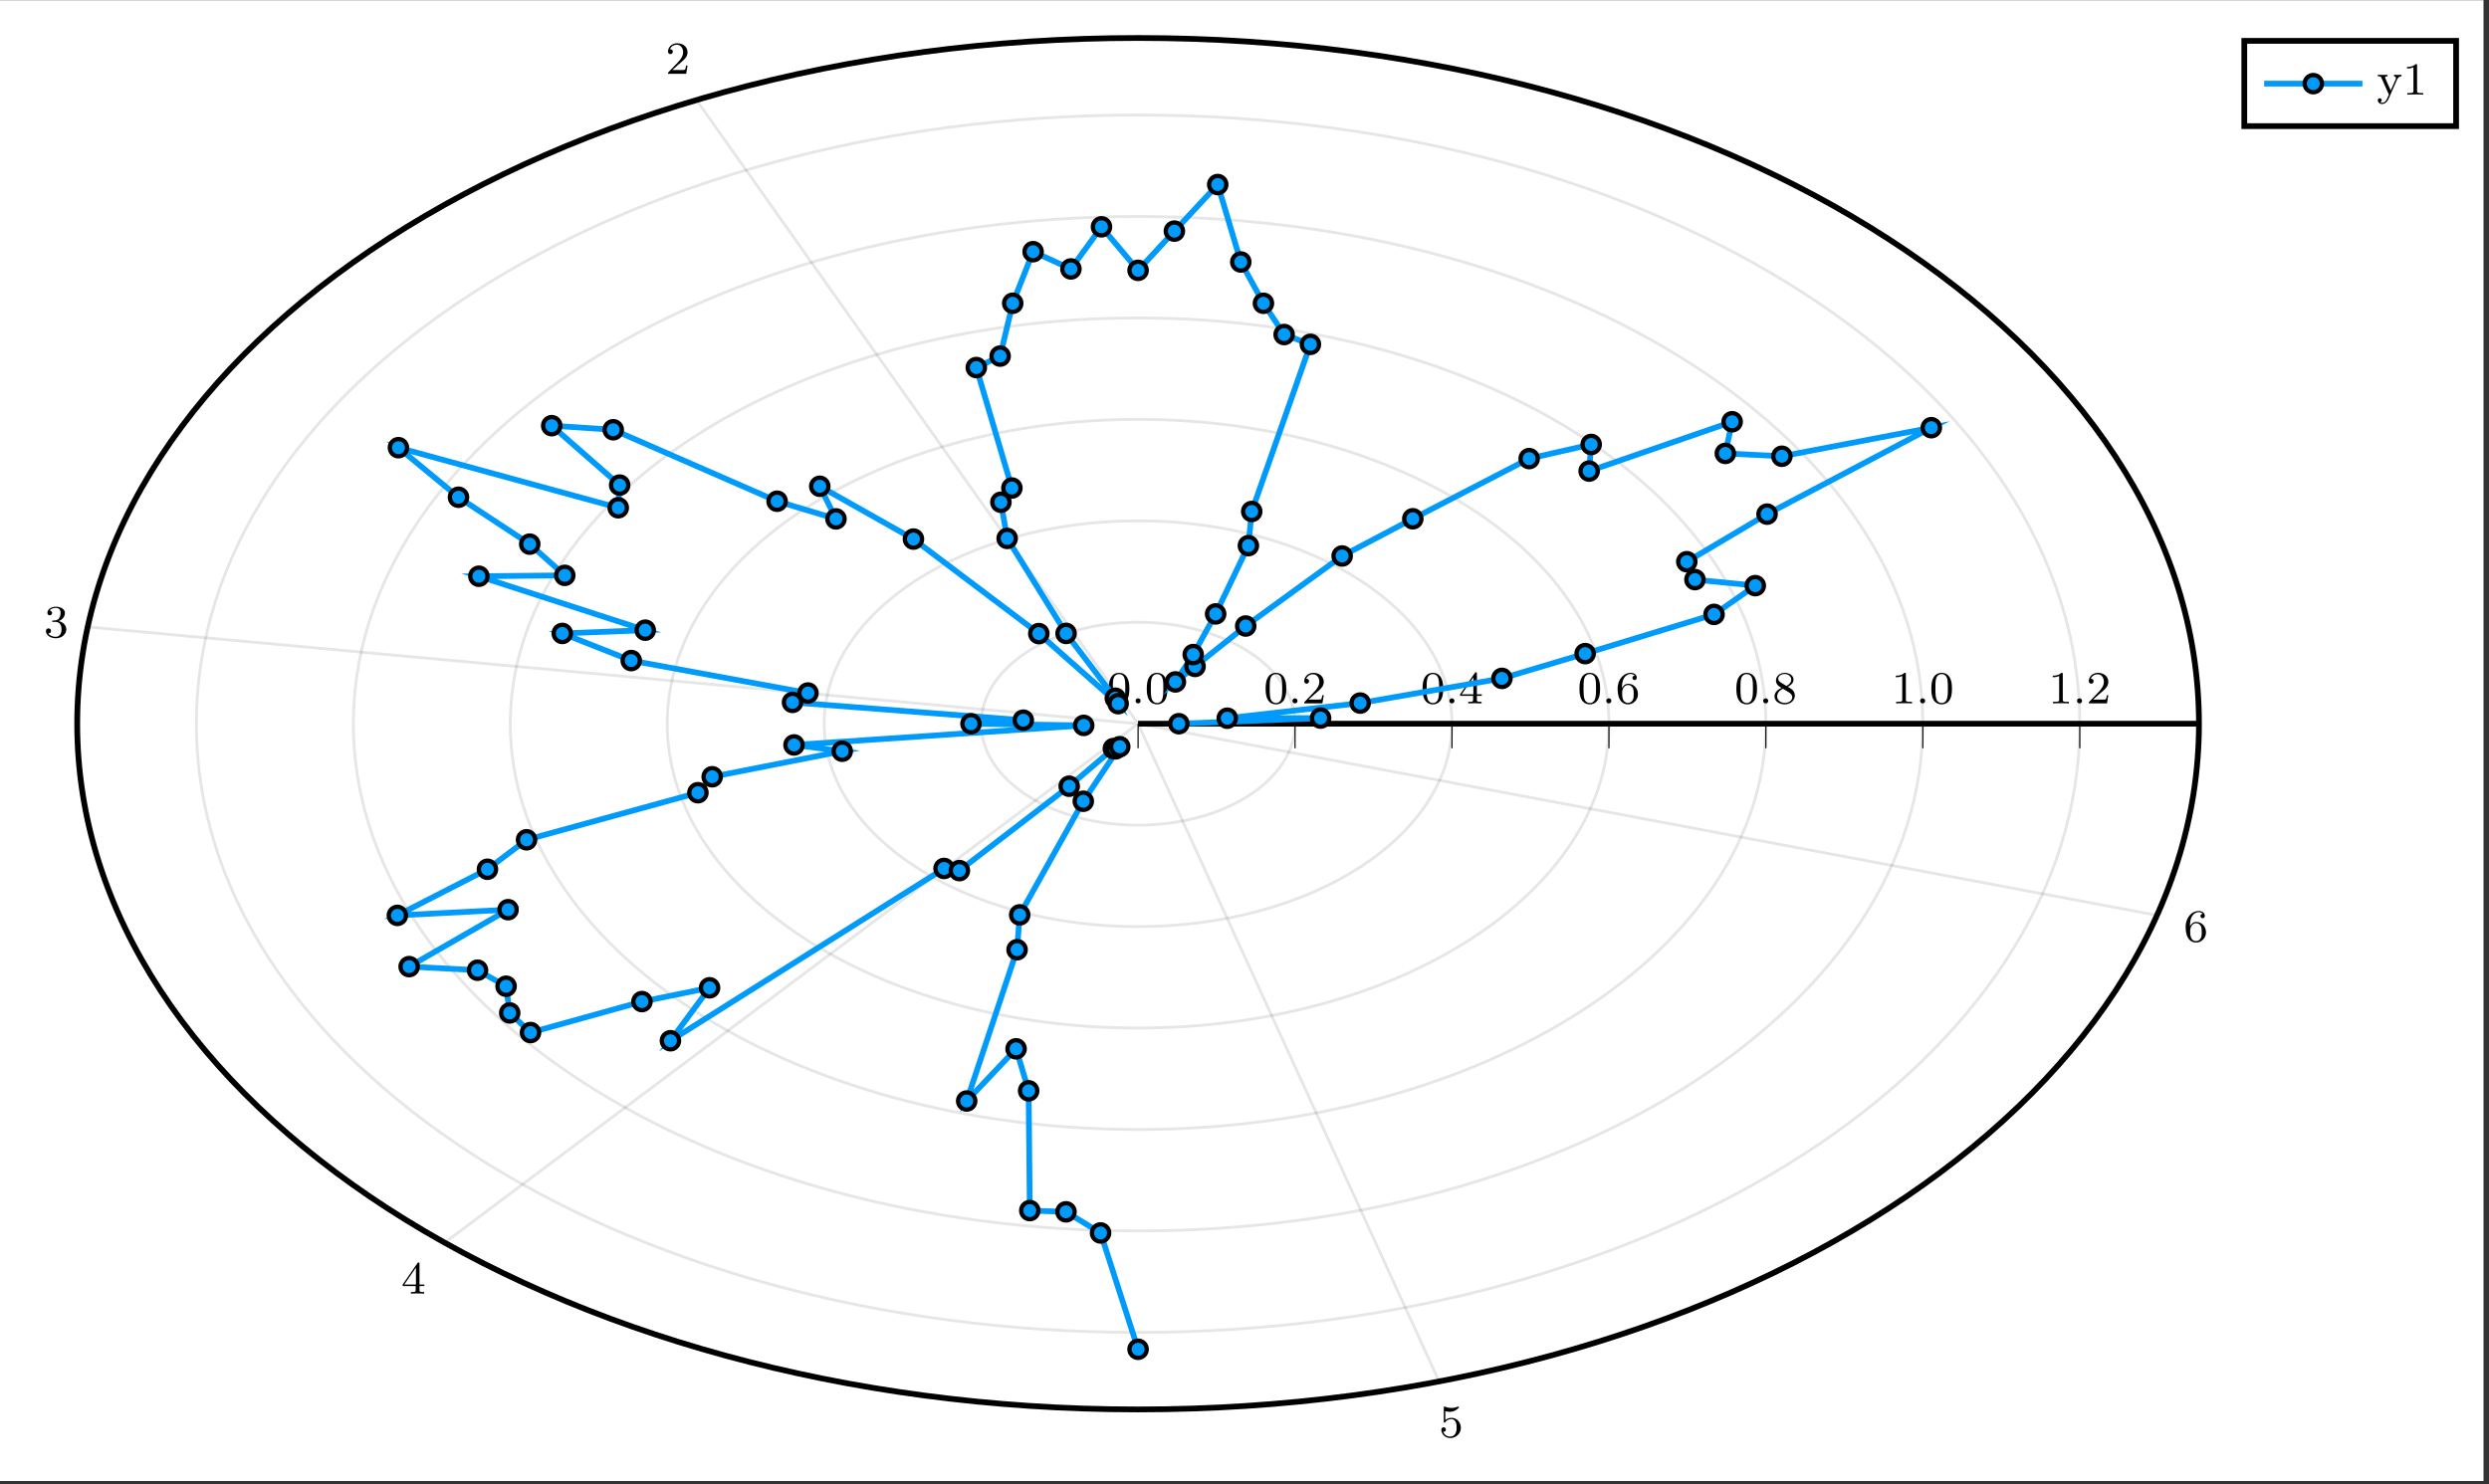 <?xml version="1.0" encoding="UTF-8"?>
<svg xmlns="http://www.w3.org/2000/svg" xmlns:xlink="http://www.w3.org/1999/xlink" width="430.045" height="256.499" viewBox="0 0 430.045 256.499">
<rect x="0" y="0" width="430.045" height="256.499" fill="#333333" stroke="none"/>
<defs>
<g>
<g id="glyph-1752531356064118--0-0">
<path d="M 2.25 -1.625 C 2.375 -1.734 2.703 -2 2.828 -2.109 C 3.328 -2.562 3.797 -3 3.797 -3.734 C 3.797 -4.672 3 -5.281 2 -5.281 C 1.047 -5.281 0.422 -4.562 0.422 -3.859 C 0.422 -3.469 0.734 -3.406 0.844 -3.406 C 1.016 -3.406 1.25 -3.531 1.25 -3.828 C 1.25 -4.25 0.859 -4.25 0.766 -4.25 C 1 -4.828 1.531 -5.031 1.922 -5.031 C 2.656 -5.031 3.031 -4.391 3.031 -3.734 C 3.031 -2.906 2.453 -2.297 1.516 -1.344 L 0.516 -0.297 C 0.422 -0.219 0.422 -0.203 0.422 0 L 3.562 0 L 3.797 -1.422 L 3.547 -1.422 C 3.516 -1.266 3.453 -0.859 3.359 -0.719 C 3.312 -0.656 2.719 -0.656 2.578 -0.656 L 1.172 -0.656 Z M 2.25 -1.625 "/>
</g>
<g id="glyph-1752531356064118--0-1">
<path d="M 2.016 -2.656 C 2.641 -2.656 3.031 -2.188 3.031 -1.359 C 3.031 -0.359 2.469 -0.078 2.047 -0.078 C 1.609 -0.078 1.016 -0.234 0.734 -0.656 C 1.031 -0.656 1.219 -0.828 1.219 -1.094 C 1.219 -1.359 1.047 -1.531 0.781 -1.531 C 0.578 -1.531 0.344 -1.406 0.344 -1.078 C 0.344 -0.328 1.156 0.172 2.062 0.172 C 3.125 0.172 3.859 -0.562 3.859 -1.359 C 3.859 -2.016 3.344 -2.625 2.531 -2.797 C 3.156 -3.016 3.625 -3.562 3.625 -4.203 C 3.625 -4.828 2.906 -5.281 2.078 -5.281 C 1.234 -5.281 0.594 -4.828 0.594 -4.219 C 0.594 -3.922 0.781 -3.797 1 -3.797 C 1.234 -3.797 1.406 -3.984 1.406 -4.203 C 1.406 -4.5 1.141 -4.609 0.969 -4.625 C 1.297 -5.062 1.922 -5.078 2.062 -5.078 C 2.266 -5.078 2.875 -5.016 2.875 -4.203 C 2.875 -3.641 2.641 -3.312 2.531 -3.188 C 2.297 -2.938 2.109 -2.922 1.625 -2.891 C 1.469 -2.875 1.406 -2.875 1.406 -2.766 C 1.406 -2.656 1.484 -2.656 1.609 -2.656 Z M 2.016 -2.656 "/>
</g>
<g id="glyph-1752531356064118--0-2">
<path d="M 3.141 -5.141 C 3.141 -5.312 3.141 -5.375 2.969 -5.375 C 2.859 -5.375 2.859 -5.359 2.781 -5.25 L 0.234 -1.562 L 0.234 -1.297 L 2.484 -1.297 L 2.484 -0.641 C 2.484 -0.344 2.453 -0.266 1.844 -0.266 L 1.656 -0.266 L 1.656 0 C 2.344 -0.031 2.359 -0.031 2.812 -0.031 C 3.266 -0.031 3.281 -0.031 3.953 0 L 3.953 -0.266 L 3.766 -0.266 C 3.156 -0.266 3.141 -0.344 3.141 -0.641 L 3.141 -1.297 L 3.984 -1.297 L 3.984 -1.562 L 3.141 -1.562 Z M 2.531 -4.5 L 2.531 -1.562 L 0.516 -1.562 Z M 2.531 -4.5 "/>
</g>
<g id="glyph-1752531356064118--0-3">
<path d="M 1.109 -4.469 C 1.219 -4.438 1.531 -4.359 1.875 -4.359 C 2.859 -4.359 3.469 -5.062 3.469 -5.172 C 3.469 -5.266 3.406 -5.281 3.375 -5.281 C 3.359 -5.281 3.344 -5.281 3.266 -5.25 C 2.953 -5.125 2.594 -5.031 2.156 -5.031 C 1.688 -5.031 1.297 -5.156 1.062 -5.25 C 0.984 -5.281 0.969 -5.281 0.953 -5.281 C 0.844 -5.281 0.844 -5.203 0.844 -5.062 L 0.844 -2.734 C 0.844 -2.578 0.844 -2.484 0.984 -2.484 C 1.047 -2.484 1.062 -2.516 1.109 -2.578 C 1.203 -2.703 1.5 -3.109 2.172 -3.109 C 2.625 -3.109 2.844 -2.75 2.906 -2.594 C 3.047 -2.312 3.062 -1.938 3.062 -1.625 C 3.062 -1.344 3.047 -0.906 2.828 -0.562 C 2.688 -0.312 2.359 -0.078 1.938 -0.078 C 1.422 -0.078 0.922 -0.391 0.734 -0.922 C 0.75 -0.906 0.797 -0.906 0.812 -0.906 C 1.031 -0.906 1.203 -1.047 1.203 -1.297 C 1.203 -1.594 0.984 -1.688 0.812 -1.688 C 0.672 -1.688 0.422 -1.609 0.422 -1.266 C 0.422 -0.562 1.047 0.172 1.953 0.172 C 2.953 0.172 3.797 -0.609 3.797 -1.594 C 3.797 -2.516 3.125 -3.328 2.188 -3.328 C 1.797 -3.328 1.422 -3.203 1.109 -2.938 Z M 1.109 -4.469 "/>
</g>
<g id="glyph-1752531356064118--0-4">
<path d="M 1.094 -2.625 C 1.094 -3.297 1.156 -3.875 1.438 -4.359 C 1.672 -4.75 2.078 -5.078 2.578 -5.078 C 2.75 -5.078 3.109 -5.062 3.297 -4.781 C 2.938 -4.766 2.906 -4.5 2.906 -4.406 C 2.906 -4.172 3.078 -4.031 3.281 -4.031 C 3.422 -4.031 3.656 -4.125 3.656 -4.422 C 3.656 -4.906 3.297 -5.281 2.578 -5.281 C 1.469 -5.281 0.344 -4.234 0.344 -2.516 C 0.344 -0.359 1.359 0.172 2.125 0.172 C 2.5 0.172 2.922 0.062 3.281 -0.281 C 3.594 -0.594 3.859 -0.922 3.859 -1.609 C 3.859 -2.656 3.078 -3.391 2.188 -3.391 C 1.625 -3.391 1.281 -3.016 1.094 -2.625 Z M 2.125 -0.078 C 1.703 -0.078 1.438 -0.359 1.312 -0.594 C 1.141 -0.953 1.125 -1.484 1.125 -1.797 C 1.125 -2.578 1.547 -3.172 2.156 -3.172 C 2.562 -3.172 2.797 -2.953 2.953 -2.688 C 3.125 -2.391 3.125 -2.031 3.125 -1.625 C 3.125 -1.219 3.125 -0.859 2.953 -0.578 C 2.75 -0.219 2.469 -0.078 2.125 -0.078 Z M 2.125 -0.078 "/>
</g>
<g id="glyph-1752531356064118--0-5">
<path d="M 3.891 -2.531 C 3.891 -3.391 3.797 -3.906 3.547 -4.406 C 3.188 -5.109 2.547 -5.281 2.109 -5.281 C 1.109 -5.281 0.734 -4.547 0.625 -4.312 C 0.344 -3.734 0.328 -2.953 0.328 -2.531 C 0.328 -2.016 0.344 -1.203 0.734 -0.578 C 1.094 0.016 1.688 0.172 2.109 0.172 C 2.484 0.172 3.172 0.047 3.578 -0.734 C 3.859 -1.312 3.891 -2.016 3.891 -2.531 Z M 2.109 -0.062 C 1.844 -0.062 1.281 -0.188 1.125 -1.016 C 1.031 -1.469 1.031 -2.219 1.031 -2.625 C 1.031 -3.188 1.031 -3.734 1.125 -4.172 C 1.281 -4.984 1.906 -5.062 2.109 -5.062 C 2.375 -5.062 2.922 -4.938 3.078 -4.203 C 3.188 -3.766 3.188 -3.172 3.188 -2.625 C 3.188 -2.156 3.188 -1.453 3.078 -1 C 2.922 -0.172 2.375 -0.062 2.109 -0.062 Z M 2.109 -0.062 "/>
</g>
<g id="glyph-1752531356064118--0-6">
<path d="M 2.641 -2.875 C 3.078 -3.078 3.625 -3.484 3.625 -4.109 C 3.625 -4.859 2.859 -5.281 2.109 -5.281 C 1.266 -5.281 0.594 -4.703 0.594 -3.953 C 0.594 -3.672 0.688 -3.391 0.891 -3.172 C 1.031 -3 1.062 -2.984 1.547 -2.672 C 0.562 -2.234 0.344 -1.656 0.344 -1.203 C 0.344 -0.328 1.234 0.172 2.094 0.172 C 3.078 0.172 3.859 -0.5 3.859 -1.344 C 3.859 -1.844 3.594 -2.172 3.469 -2.312 C 3.328 -2.438 3.328 -2.438 2.641 -2.875 Z M 1.406 -3.625 C 1.172 -3.75 0.984 -3.984 0.984 -4.266 C 0.984 -4.766 1.531 -5.078 2.094 -5.078 C 2.719 -5.078 3.234 -4.656 3.234 -4.109 C 3.234 -3.641 2.875 -3.25 2.406 -3.016 Z M 1.797 -2.531 C 1.828 -2.516 2.734 -1.953 2.875 -1.875 C 3 -1.797 3.406 -1.547 3.406 -1.062 C 3.406 -0.453 2.766 -0.078 2.109 -0.078 C 1.406 -0.078 0.797 -0.562 0.797 -1.203 C 0.797 -1.812 1.25 -2.281 1.797 -2.531 Z M 1.797 -2.531 "/>
</g>
<g id="glyph-1752531356064118--0-7">
<path d="M 2.5 -5.062 C 2.5 -5.281 2.484 -5.281 2.266 -5.281 C 1.938 -4.969 1.516 -4.781 0.766 -4.781 L 0.766 -4.516 C 0.984 -4.516 1.406 -4.516 1.875 -4.734 L 1.875 -0.656 C 1.875 -0.359 1.844 -0.266 1.094 -0.266 L 0.812 -0.266 L 0.812 0 C 1.141 -0.031 1.828 -0.031 2.172 -0.031 C 2.531 -0.031 3.234 -0.031 3.562 0 L 3.562 -0.266 L 3.281 -0.266 C 2.516 -0.266 2.5 -0.359 2.5 -0.656 Z M 2.5 -5.062 "/>
</g>
<g id="glyph-1752531356064118--1-0">
<path d="M 1.609 -0.438 C 1.609 -0.703 1.391 -0.875 1.172 -0.875 C 0.922 -0.875 0.734 -0.672 0.734 -0.453 C 0.734 -0.172 0.953 0 1.172 0 C 1.422 0 1.609 -0.203 1.609 -0.438 Z M 1.609 -0.438 "/>
</g>
<g id="glyph-1752531356064118--2-0">
<path d="M 4.281 -3.172 L 4.281 -3.422 C 4 -3.406 3.984 -3.406 3.656 -3.406 C 3.625 -3.406 3.203 -3.406 2.969 -3.422 L 2.969 -3.172 C 3.203 -3.156 3.312 -3.016 3.312 -2.844 C 3.312 -2.797 3.297 -2.734 3.266 -2.641 L 2.406 -0.719 L 1.484 -2.797 C 1.438 -2.922 1.438 -2.938 1.438 -2.969 C 1.438 -3.156 1.672 -3.172 1.859 -3.172 L 1.859 -3.422 C 1.5 -3.406 1.156 -3.406 0.984 -3.406 C 0.812 -3.406 0.422 -3.406 0.172 -3.422 L 0.172 -3.172 C 0.594 -3.172 0.703 -3.156 0.828 -2.844 L 2.094 0 C 1.734 0.844 1.5 1.406 0.938 1.406 C 0.734 1.406 0.609 1.297 0.609 1.297 C 0.672 1.281 0.844 1.203 0.844 0.969 C 0.844 0.75 0.688 0.625 0.516 0.625 C 0.344 0.625 0.172 0.734 0.172 0.984 C 0.172 1.328 0.516 1.625 0.938 1.625 C 1.641 1.625 2.031 0.766 2.062 0.688 L 3.516 -2.625 C 3.719 -3.078 4.016 -3.156 4.281 -3.172 Z M 4.281 -3.172 "/>
</g>
<g id="glyph-1752531356064118--2-1">
<path d="M 3.562 0 L 3.562 -0.266 L 3.281 -0.266 C 2.516 -0.266 2.5 -0.359 2.5 -0.656 L 2.5 -5.062 C 2.5 -5.281 2.484 -5.281 2.266 -5.281 C 1.938 -4.969 1.516 -4.781 0.766 -4.781 L 0.766 -4.516 C 0.984 -4.516 1.406 -4.516 1.875 -4.734 L 1.875 -0.656 C 1.875 -0.359 1.844 -0.266 1.094 -0.266 L 0.812 -0.266 L 0.812 0 C 1.141 -0.031 1.828 -0.031 2.172 -0.031 C 2.531 -0.031 3.234 -0.031 3.562 0 Z M 3.562 0 "/>
</g>
</g>
<clipPath id="clip-1752531356064118--0">
<path clip-rule="nonzero" d="M 0 0.035 L 429.094 0.035 L 429.094 255.965 L 0 255.965 Z M 0 0.035 "/>
</clipPath>
<clipPath id="clip-1752531356064118--1">
<path clip-rule="nonzero" d="M 0 0.035 L 394 0.035 L 394 255.965 L 0 255.965 Z M 0 0.035 "/>
</clipPath>
<clipPath id="clip-1752531356064118--2">
<path clip-rule="nonzero" d="M 54 17 L 348 17 L 348 244 L 54 244 Z M 54 17 "/>
</clipPath>
<clipPath id="clip-1752531356064118--3">
<path clip-rule="nonzero" d="M 379.895 125.078 C 379.895 59.637 297.848 6.59 196.637 6.59 C 95.426 6.59 13.379 59.637 13.379 125.078 C 13.379 190.516 95.426 243.566 196.637 243.566 C 297.848 243.566 379.895 190.516 379.895 125.078 "/>
</clipPath>
</defs>
<g clip-path="url(#clip-1752531356064118--0)">
<path fill-rule="nonzero" fill="rgb(100%, 100%, 100%)" fill-opacity="1" d="M 0 255.969 L 0 0.035 L 429.098 0.035 L 429.098 255.969 Z M 0 255.969 "/>
</g>
<path fill-rule="nonzero" fill="rgb(100%, 100%, 100%)" fill-opacity="1" d="M 379.895 125.078 C 379.895 59.637 297.848 6.59 196.637 6.59 C 95.426 6.59 13.379 59.637 13.379 125.078 C 13.379 190.516 95.426 243.566 196.637 243.566 C 297.848 243.566 379.895 190.516 379.895 125.078 "/>
<path fill="none" stroke-width="0.498" stroke-linecap="butt" stroke-linejoin="miter" stroke="rgb(0%, 0%, 0%)" stroke-opacity="0.1" stroke-miterlimit="10" d="M -0.001 -0.001 L -76.428 107.973 M -0.001 -0.001 L -181.821 16.755 M -0.001 -0.001 L -120.048 -89.868 M -0.001 -0.001 L 52.095 -113.866 M -0.001 -0.001 L 176.343 -33.176 " transform="matrix(0.998, 0, 0, -0.998, 196.637, 125.078)"/>
<path fill="none" stroke-width="0.498" stroke-linecap="butt" stroke-linejoin="miter" stroke="rgb(0%, 0%, 0%)" stroke-opacity="0.1" stroke-miterlimit="10" d="M -0.001 -0.001 L -0.001 -0.001 M 27.173 -0.001 C 27.173 9.705 15.005 17.57 -0.001 17.57 C -15.007 17.57 -27.17 9.705 -27.17 -0.001 C -27.17 -9.702 -15.007 -17.567 -0.001 -17.567 C 15.005 -17.567 27.173 -9.702 27.173 -0.001 M 54.342 -0.001 C 54.342 19.406 30.011 35.136 -0.001 35.136 C -30.012 35.136 -54.344 19.406 -54.344 -0.001 C -54.344 -19.407 -30.012 -35.137 -0.001 -35.137 C 30.011 -35.137 54.342 -19.407 54.342 -0.001 M 81.516 -0.001 C 81.516 29.107 45.021 52.702 -0.001 52.702 C -45.018 52.702 -81.513 29.107 -81.513 -0.001 C -81.513 -29.108 -45.018 -52.703 -0.001 -52.703 C 45.021 -52.703 81.516 -29.108 81.516 -0.001 M 108.686 -0.001 C 108.686 38.812 60.027 70.272 -0.001 70.272 C -60.024 70.272 -108.687 38.812 -108.687 -0.001 C -108.687 -38.809 -60.024 -70.273 -0.001 -70.273 C 60.027 -70.273 108.686 -38.809 108.686 -0.001 M 135.855 -0.001 C 135.855 48.513 75.033 87.839 -0.001 87.839 C -75.034 87.839 -135.856 48.513 -135.856 -0.001 C -135.856 -48.514 -75.034 -87.84 -0.001 -87.84 C 75.033 -87.84 135.855 -48.514 135.855 -0.001 M 163.029 -0.001 C 163.029 58.214 90.039 105.409 -0.001 105.409 C -90.04 105.409 -163.03 58.214 -163.03 -0.001 C -163.03 -58.216 -90.04 -105.41 -0.001 -105.41 C 90.039 -105.41 163.029 -58.216 163.029 -0.001 " transform="matrix(0.998, 0, 0, -0.998, 196.637, 125.078)"/>
<path fill="none" stroke-width="0.199" stroke-linecap="butt" stroke-linejoin="miter" stroke="rgb(0%, 0%, 0%)" stroke-opacity="1" stroke-miterlimit="10" d="M -0.001 -0.001 L -0.001 -4.252 M 27.173 -0.001 L 27.173 -4.252 M 54.342 -0.001 L 54.342 -4.252 M 81.516 -0.001 L 81.516 -4.252 M 108.686 -0.001 L 108.686 -4.252 M 135.855 -0.001 L 135.855 -4.252 M 163.029 -0.001 L 163.029 -4.252 " transform="matrix(0.998, 0, 0, -0.998, 196.637, 125.078)"/>
<g clip-path="url(#clip-1752531356064118--1)">
<path fill="none" stroke-width="0.996" stroke-linecap="butt" stroke-linejoin="miter" stroke="rgb(0%, 0%, 0%)" stroke-opacity="1" stroke-miterlimit="10" d="M 183.664 -0.001 C 183.664 65.586 101.435 118.751 -0.001 118.751 C -101.436 118.751 -183.665 65.586 -183.665 -0.001 C -183.665 -65.583 -101.436 -118.752 -0.001 -118.752 C 101.435 -118.752 183.664 -65.583 183.664 -0.001 " transform="matrix(0.998, 0, 0, -0.998, 196.637, 125.078)"/>
</g>
<path fill="none" stroke-width="0.996" stroke-linecap="butt" stroke-linejoin="miter" stroke="rgb(0%, 0%, 0%)" stroke-opacity="1" stroke-miterlimit="10" d="M -0.001 -0.001 L 183.664 -0.001 " transform="matrix(0.998, 0, 0, -0.998, 196.637, 125.078)"/>
<g fill="rgb(0%, 0%, 0%)" fill-opacity="1">
<use xlink:href="#glyph-1752531356064118--0-0" x="114.996" y="12.757"/>
</g>
<g fill="rgb(0%, 0%, 0%)" fill-opacity="1">
<use xlink:href="#glyph-1752531356064118--0-1" x="7.597" y="110.137"/>
</g>
<g fill="rgb(0%, 0%, 0%)" fill-opacity="1">
<use xlink:href="#glyph-1752531356064118--0-2" x="69.337" y="223.569"/>
</g>
<g fill="rgb(0%, 0%, 0%)" fill-opacity="1">
<use xlink:href="#glyph-1752531356064118--0-3" x="248.61" y="248.368"/>
</g>
<g fill="rgb(0%, 0%, 0%)" fill-opacity="1">
<use xlink:href="#glyph-1752531356064118--0-4" x="377.288" y="162.727"/>
</g>
<g fill="rgb(0%, 0%, 0%)" fill-opacity="1">
<use xlink:href="#glyph-1752531356064118--0-5" x="191.239" y="121.565"/>
</g>
<g fill="rgb(0%, 0%, 0%)" fill-opacity="1">
<use xlink:href="#glyph-1752531356064118--1-0" x="195.464" y="121.565"/>
</g>
<g fill="rgb(0%, 0%, 0%)" fill-opacity="1">
<use xlink:href="#glyph-1752531356064118--0-5" x="197.811" y="121.565"/>
</g>
<g fill="rgb(0%, 0%, 0%)" fill-opacity="1">
<use xlink:href="#glyph-1752531356064118--0-5" x="218.35" y="121.565"/>
</g>
<g fill="rgb(0%, 0%, 0%)" fill-opacity="1">
<use xlink:href="#glyph-1752531356064118--1-0" x="222.575" y="121.565"/>
</g>
<g fill="rgb(0%, 0%, 0%)" fill-opacity="1">
<use xlink:href="#glyph-1752531356064118--0-0" x="224.922" y="121.565"/>
</g>
<g fill="rgb(0%, 0%, 0%)" fill-opacity="1">
<use xlink:href="#glyph-1752531356064118--0-5" x="245.461" y="121.565"/>
</g>
<g fill="rgb(0%, 0%, 0%)" fill-opacity="1">
<use xlink:href="#glyph-1752531356064118--1-0" x="249.686" y="121.565"/>
</g>
<g fill="rgb(0%, 0%, 0%)" fill-opacity="1">
<use xlink:href="#glyph-1752531356064118--0-2" x="252.032" y="121.565"/>
</g>
<g fill="rgb(0%, 0%, 0%)" fill-opacity="1">
<use xlink:href="#glyph-1752531356064118--0-5" x="272.572" y="121.565"/>
</g>
<g fill="rgb(0%, 0%, 0%)" fill-opacity="1">
<use xlink:href="#glyph-1752531356064118--1-0" x="276.796" y="121.565"/>
</g>
<g fill="rgb(0%, 0%, 0%)" fill-opacity="1">
<use xlink:href="#glyph-1752531356064118--0-4" x="279.143" y="121.565"/>
</g>
<g fill="rgb(0%, 0%, 0%)" fill-opacity="1">
<use xlink:href="#glyph-1752531356064118--0-5" x="299.682" y="121.565"/>
</g>
<g fill="rgb(0%, 0%, 0%)" fill-opacity="1">
<use xlink:href="#glyph-1752531356064118--1-0" x="303.907" y="121.565"/>
</g>
<g fill="rgb(0%, 0%, 0%)" fill-opacity="1">
<use xlink:href="#glyph-1752531356064118--0-6" x="306.254" y="121.565"/>
</g>
<g fill="rgb(0%, 0%, 0%)" fill-opacity="1">
<use xlink:href="#glyph-1752531356064118--0-7" x="326.793" y="121.565"/>
</g>
<g fill="rgb(0%, 0%, 0%)" fill-opacity="1">
<use xlink:href="#glyph-1752531356064118--1-0" x="331.018" y="121.565"/>
</g>
<g fill="rgb(0%, 0%, 0%)" fill-opacity="1">
<use xlink:href="#glyph-1752531356064118--0-5" x="333.366" y="121.565"/>
</g>
<g fill="rgb(0%, 0%, 0%)" fill-opacity="1">
<use xlink:href="#glyph-1752531356064118--0-7" x="353.904" y="121.565"/>
</g>
<g fill="rgb(0%, 0%, 0%)" fill-opacity="1">
<use xlink:href="#glyph-1752531356064118--1-0" x="358.129" y="121.565"/>
</g>
<g fill="rgb(0%, 0%, 0%)" fill-opacity="1">
<use xlink:href="#glyph-1752531356064118--0-0" x="360.476" y="121.565"/>
</g>
<g clip-path="url(#clip-1752531356064118--2)">
<g clip-path="url(#clip-1752531356064118--3)">
<path fill="none" stroke-width="0.996" stroke-linecap="butt" stroke-linejoin="miter" stroke="rgb(0%, 60.559%, 97.87%)" stroke-opacity="1" stroke-miterlimit="10" d="M 7.058 -0.001 L 31.593 0.974 L 15.44 0.955 L 38.452 3.574 L 62.991 7.849 L 77.397 12.14 L 99.713 18.928 L 106.849 23.912 L 96.408 24.953 L 94.995 28.05 L 108.893 36.295 L 137.327 51.261 L 111.461 46.313 L 101.666 46.806 L 102.844 52.291 L 78.09 43.749 L 78.443 48.36 L 67.704 45.91 L 47.558 35.488 L 35.328 29.048 L 18.631 16.916 L 9.861 9.92 L 6.459 7.234 L 9.544 11.971 L 13.428 19.01 L 19.092 30.837 L 19.676 36.757 L 29.835 65.696 L 25.286 67.395 L 21.704 72.805 L 17.781 79.958 L 13.788 93.37 L 6.283 85.306 L -0.001 78.513 L -6.339 86.049 L -11.628 78.76 L -18.178 81.743 L -21.705 72.809 L -23.882 63.66 L -28.008 61.675 L -21.846 40.813 L -23.749 38.354 L -22.664 32.09 L -12.466 15.636 L -3.939 4.412 L -3.45 3.472 L -17.187 15.604 L -38.891 31.977 L -55.107 41.122 L -52.304 35.469 L -62.495 38.526 L -90.866 50.905 L -101.515 51.614 L -89.754 41.321 L -89.997 37.395 L -128.05 47.801 L -117.656 39.215 L -105.32 31.1 L -99.252 25.689 L -114.125 25.536 L -85.322 16.199 L -99.686 15.636 L -87.75 10.934 L -57.155 5.312 L -59.828 3.691 L -19.873 0.61 L -28.928 -0.001 L -9.412 -0.29 L -59.566 -3.677 L -51.22 -4.761 L -73.73 -9.189 L -76.205 -11.953 L -105.872 -20.1 L -112.641 -25.205 L -128.234 -33.191 L -109.07 -32.205 L -126.198 -42.063 L -114.356 -42.689 L -109.415 -45.465 L -108.789 -50.088 L -105.187 -53.482 L -85.894 -48.123 L -74.185 -45.735 L -80.961 -54.9 L -33.591 -25.068 L -30.94 -25.44 L -11.925 -10.829 L -4.28 -4.303 L -3.888 -4.358 L -3.176 -3.982 L -9.486 -13.429 L -20.495 -33.101 L -20.949 -39.138 L -29.672 -65.337 L -21.122 -56.301 L -18.949 -63.571 L -18.749 -84.312 L -12.481 -84.532 L -6.495 -88.188 L -0.001 -108.33 " transform="matrix(0.998, 0, 0, -0.998, 196.637, 125.078)"/>
</g>
</g>
<path fill-rule="nonzero" fill="rgb(0%, 60.559%, 97.87%)" fill-opacity="1" stroke-width="0.747" stroke-linecap="butt" stroke-linejoin="miter" stroke="rgb(0%, 0%, 0%)" stroke-opacity="1" stroke-miterlimit="10" d="M 8.553 -0.001 C 8.553 0.825 7.884 1.495 7.058 1.495 C 6.232 1.495 5.562 0.825 5.562 -0.001 C 5.562 -0.827 6.232 -1.496 7.058 -1.496 C 7.884 -1.496 8.553 -0.827 8.553 -0.001 Z M 8.553 -0.001 " transform="matrix(0.998, 0, 0, -0.998, 196.637, 125.078)"/>
<path fill-rule="nonzero" fill="rgb(0%, 60.559%, 97.87%)" fill-opacity="1" stroke-width="0.747" stroke-linecap="butt" stroke-linejoin="miter" stroke="rgb(0%, 0%, 0%)" stroke-opacity="1" stroke-miterlimit="10" d="M 33.088 0.974 C 33.088 1.796 32.419 2.466 31.593 2.466 C 30.771 2.466 30.101 1.796 30.101 0.974 C 30.101 0.148 30.771 -0.521 31.593 -0.521 C 32.419 -0.521 33.088 0.148 33.088 0.974 Z M 33.088 0.974 " transform="matrix(0.998, 0, 0, -0.998, 196.637, 125.078)"/>
<path fill-rule="nonzero" fill="rgb(0%, 60.559%, 97.87%)" fill-opacity="1" stroke-width="0.747" stroke-linecap="butt" stroke-linejoin="miter" stroke="rgb(0%, 0%, 0%)" stroke-opacity="1" stroke-miterlimit="10" d="M 16.935 0.955 C 16.935 1.777 16.266 2.446 15.44 2.446 C 14.614 2.446 13.944 1.777 13.944 0.955 C 13.944 0.129 14.614 -0.541 15.44 -0.541 C 16.266 -0.541 16.935 0.129 16.935 0.955 Z M 16.935 0.955 " transform="matrix(0.998, 0, 0, -0.998, 196.637, 125.078)"/>
<path fill-rule="nonzero" fill="rgb(0%, 60.559%, 97.87%)" fill-opacity="1" stroke-width="0.747" stroke-linecap="butt" stroke-linejoin="miter" stroke="rgb(0%, 0%, 0%)" stroke-opacity="1" stroke-miterlimit="10" d="M 39.943 3.574 C 39.943 4.4 39.278 5.069 38.452 5.069 C 37.626 5.069 36.956 4.4 36.956 3.574 C 36.956 2.748 37.626 2.078 38.452 2.078 C 39.278 2.078 39.943 2.748 39.943 3.574 Z M 39.943 3.574 " transform="matrix(0.998, 0, 0, -0.998, 196.637, 125.078)"/>
<path fill-rule="nonzero" fill="rgb(0%, 60.559%, 97.87%)" fill-opacity="1" stroke-width="0.747" stroke-linecap="butt" stroke-linejoin="miter" stroke="rgb(0%, 0%, 0%)" stroke-opacity="1" stroke-miterlimit="10" d="M 64.486 7.849 C 64.486 8.675 63.817 9.344 62.991 9.344 C 62.164 9.344 61.495 8.675 61.495 7.849 C 61.495 7.023 62.164 6.353 62.991 6.353 C 63.817 6.353 64.486 7.023 64.486 7.849 Z M 64.486 7.849 " transform="matrix(0.998, 0, 0, -0.998, 196.637, 125.078)"/>
<path fill-rule="nonzero" fill="rgb(0%, 60.559%, 97.87%)" fill-opacity="1" stroke-width="0.747" stroke-linecap="butt" stroke-linejoin="miter" stroke="rgb(0%, 0%, 0%)" stroke-opacity="1" stroke-miterlimit="10" d="M 78.893 12.14 C 78.893 12.966 78.223 13.631 77.397 13.631 C 76.571 13.631 75.902 12.966 75.902 12.14 C 75.902 11.314 76.571 10.644 77.397 10.644 C 78.223 10.644 78.893 11.314 78.893 12.14 Z M 78.893 12.14 " transform="matrix(0.998, 0, 0, -0.998, 196.637, 125.078)"/>
<path fill-rule="nonzero" fill="rgb(0%, 60.559%, 97.87%)" fill-opacity="1" stroke-width="0.747" stroke-linecap="butt" stroke-linejoin="miter" stroke="rgb(0%, 0%, 0%)" stroke-opacity="1" stroke-miterlimit="10" d="M 101.208 18.928 C 101.208 19.754 100.539 20.424 99.713 20.424 C 98.886 20.424 98.217 19.754 98.217 18.928 C 98.217 18.106 98.886 17.436 99.713 17.436 C 100.539 17.436 101.208 18.106 101.208 18.928 Z M 101.208 18.928 " transform="matrix(0.998, 0, 0, -0.998, 196.637, 125.078)"/>
<path fill-rule="nonzero" fill="rgb(0%, 60.559%, 97.87%)" fill-opacity="1" stroke-width="0.747" stroke-linecap="butt" stroke-linejoin="miter" stroke="rgb(0%, 0%, 0%)" stroke-opacity="1" stroke-miterlimit="10" d="M 108.345 23.912 C 108.345 24.738 107.675 25.403 106.849 25.403 C 106.027 25.403 105.358 24.738 105.358 23.912 C 105.358 23.086 106.027 22.416 106.849 22.416 C 107.675 22.416 108.345 23.086 108.345 23.912 Z M 108.345 23.912 " transform="matrix(0.998, 0, 0, -0.998, 196.637, 125.078)"/>
<path fill-rule="nonzero" fill="rgb(0%, 60.559%, 97.87%)" fill-opacity="1" stroke-width="0.747" stroke-linecap="butt" stroke-linejoin="miter" stroke="rgb(0%, 0%, 0%)" stroke-opacity="1" stroke-miterlimit="10" d="M 97.904 24.953 C 97.904 25.779 97.234 26.449 96.408 26.449 C 95.582 26.449 94.913 25.779 94.913 24.953 C 94.913 24.131 95.582 23.462 96.408 23.462 C 97.234 23.462 97.904 24.131 97.904 24.953 Z M 97.904 24.953 " transform="matrix(0.998, 0, 0, -0.998, 196.637, 125.078)"/>
<path fill-rule="nonzero" fill="rgb(0%, 60.559%, 97.87%)" fill-opacity="1" stroke-width="0.747" stroke-linecap="butt" stroke-linejoin="miter" stroke="rgb(0%, 0%, 0%)" stroke-opacity="1" stroke-miterlimit="10" d="M 96.487 28.05 C 96.487 28.876 95.821 29.545 94.995 29.545 C 94.169 29.545 93.5 28.876 93.5 28.05 C 93.5 27.224 94.169 26.554 94.995 26.554 C 95.821 26.554 96.487 27.224 96.487 28.05 Z M 96.487 28.05 " transform="matrix(0.998, 0, 0, -0.998, 196.637, 125.078)"/>
<path fill-rule="nonzero" fill="rgb(0%, 60.559%, 97.87%)" fill-opacity="1" stroke-width="0.747" stroke-linecap="butt" stroke-linejoin="miter" stroke="rgb(0%, 0%, 0%)" stroke-opacity="1" stroke-miterlimit="10" d="M 110.385 36.295 C 110.385 37.121 109.719 37.79 108.893 37.79 C 108.067 37.79 107.398 37.121 107.398 36.295 C 107.398 35.469 108.067 34.799 108.893 34.799 C 109.719 34.799 110.385 35.469 110.385 36.295 Z M 110.385 36.295 " transform="matrix(0.998, 0, 0, -0.998, 196.637, 125.078)"/>
<path fill-rule="nonzero" fill="rgb(0%, 60.559%, 97.87%)" fill-opacity="1" stroke-width="0.747" stroke-linecap="butt" stroke-linejoin="miter" stroke="rgb(0%, 0%, 0%)" stroke-opacity="1" stroke-miterlimit="10" d="M 138.823 51.261 C 138.823 52.087 138.153 52.757 137.327 52.757 C 136.501 52.757 135.832 52.087 135.832 51.261 C 135.832 50.439 136.501 49.77 137.327 49.77 C 138.153 49.77 138.823 50.439 138.823 51.261 Z M 138.823 51.261 " transform="matrix(0.998, 0, 0, -0.998, 196.637, 125.078)"/>
<path fill-rule="nonzero" fill="rgb(0%, 60.559%, 97.87%)" fill-opacity="1" stroke-width="0.747" stroke-linecap="butt" stroke-linejoin="miter" stroke="rgb(0%, 0%, 0%)" stroke-opacity="1" stroke-miterlimit="10" d="M 112.953 46.313 C 112.953 47.139 112.287 47.808 111.461 47.808 C 110.635 47.808 109.966 47.139 109.966 46.313 C 109.966 45.487 110.635 44.821 111.461 44.821 C 112.287 44.821 112.953 45.487 112.953 46.313 Z M 112.953 46.313 " transform="matrix(0.998, 0, 0, -0.998, 196.637, 125.078)"/>
<path fill-rule="nonzero" fill="rgb(0%, 60.559%, 97.87%)" fill-opacity="1" stroke-width="0.747" stroke-linecap="butt" stroke-linejoin="miter" stroke="rgb(0%, 0%, 0%)" stroke-opacity="1" stroke-miterlimit="10" d="M 103.162 46.806 C 103.162 47.632 102.492 48.302 101.666 48.302 C 100.84 48.302 100.171 47.632 100.171 46.806 C 100.171 45.984 100.84 45.315 101.666 45.315 C 102.492 45.315 103.162 45.984 103.162 46.806 Z M 103.162 46.806 " transform="matrix(0.998, 0, 0, -0.998, 196.637, 125.078)"/>
<path fill-rule="nonzero" fill="rgb(0%, 60.559%, 97.87%)" fill-opacity="1" stroke-width="0.747" stroke-linecap="butt" stroke-linejoin="miter" stroke="rgb(0%, 0%, 0%)" stroke-opacity="1" stroke-miterlimit="10" d="M 104.34 52.291 C 104.34 53.117 103.671 53.787 102.844 53.787 C 102.018 53.787 101.349 53.117 101.349 52.291 C 101.349 51.465 102.018 50.796 102.844 50.796 C 103.671 50.796 104.34 51.465 104.34 52.291 Z M 104.34 52.291 " transform="matrix(0.998, 0, 0, -0.998, 196.637, 125.078)"/>
<path fill-rule="nonzero" fill="rgb(0%, 60.559%, 97.87%)" fill-opacity="1" stroke-width="0.747" stroke-linecap="butt" stroke-linejoin="miter" stroke="rgb(0%, 0%, 0%)" stroke-opacity="1" stroke-miterlimit="10" d="M 79.586 43.749 C 79.586 44.575 78.916 45.244 78.09 45.244 C 77.264 45.244 76.595 44.575 76.595 43.749 C 76.595 42.923 77.264 42.257 78.09 42.257 C 78.916 42.257 79.586 42.923 79.586 43.749 Z M 79.586 43.749 " transform="matrix(0.998, 0, 0, -0.998, 196.637, 125.078)"/>
<path fill-rule="nonzero" fill="rgb(0%, 60.559%, 97.87%)" fill-opacity="1" stroke-width="0.747" stroke-linecap="butt" stroke-linejoin="miter" stroke="rgb(0%, 0%, 0%)" stroke-opacity="1" stroke-miterlimit="10" d="M 79.938 48.36 C 79.938 49.187 79.269 49.856 78.443 49.856 C 77.617 49.856 76.947 49.187 76.947 48.36 C 76.947 47.534 77.617 46.865 78.443 46.865 C 79.269 46.865 79.938 47.534 79.938 48.36 Z M 79.938 48.36 " transform="matrix(0.998, 0, 0, -0.998, 196.637, 125.078)"/>
<path fill-rule="nonzero" fill="rgb(0%, 60.559%, 97.87%)" fill-opacity="1" stroke-width="0.747" stroke-linecap="butt" stroke-linejoin="miter" stroke="rgb(0%, 0%, 0%)" stroke-opacity="1" stroke-miterlimit="10" d="M 69.2 45.91 C 69.2 46.736 68.53 47.405 67.704 47.405 C 66.878 47.405 66.213 46.736 66.213 45.91 C 66.213 45.088 66.878 44.418 67.704 44.418 C 68.53 44.418 69.2 45.088 69.2 45.91 Z M 69.2 45.91 " transform="matrix(0.998, 0, 0, -0.998, 196.637, 125.078)"/>
<path fill-rule="nonzero" fill="rgb(0%, 60.559%, 97.87%)" fill-opacity="1" stroke-width="0.747" stroke-linecap="butt" stroke-linejoin="miter" stroke="rgb(0%, 0%, 0%)" stroke-opacity="1" stroke-miterlimit="10" d="M 49.053 35.488 C 49.053 36.314 48.384 36.984 47.558 36.984 C 46.736 36.984 46.066 36.314 46.066 35.488 C 46.066 34.662 46.736 33.993 47.558 33.993 C 48.384 33.993 49.053 34.662 49.053 35.488 Z M 49.053 35.488 " transform="matrix(0.998, 0, 0, -0.998, 196.637, 125.078)"/>
<path fill-rule="nonzero" fill="rgb(0%, 60.559%, 97.87%)" fill-opacity="1" stroke-width="0.747" stroke-linecap="butt" stroke-linejoin="miter" stroke="rgb(0%, 0%, 0%)" stroke-opacity="1" stroke-miterlimit="10" d="M 36.823 29.048 C 36.823 29.874 36.154 30.54 35.328 30.54 C 34.502 30.54 33.832 29.874 33.832 29.048 C 33.832 28.222 34.502 27.553 35.328 27.553 C 36.154 27.553 36.823 28.222 36.823 29.048 Z M 36.823 29.048 " transform="matrix(0.998, 0, 0, -0.998, 196.637, 125.078)"/>
<path fill-rule="nonzero" fill="rgb(0%, 60.559%, 97.87%)" fill-opacity="1" stroke-width="0.747" stroke-linecap="butt" stroke-linejoin="miter" stroke="rgb(0%, 0%, 0%)" stroke-opacity="1" stroke-miterlimit="10" d="M 20.126 16.916 C 20.126 17.742 19.457 18.411 18.631 18.411 C 17.804 18.411 17.139 17.742 17.139 16.916 C 17.139 16.094 17.804 15.424 18.631 15.424 C 19.457 15.424 20.126 16.094 20.126 16.916 Z M 20.126 16.916 " transform="matrix(0.998, 0, 0, -0.998, 196.637, 125.078)"/>
<path fill-rule="nonzero" fill="rgb(0%, 60.559%, 97.87%)" fill-opacity="1" stroke-width="0.747" stroke-linecap="butt" stroke-linejoin="miter" stroke="rgb(0%, 0%, 0%)" stroke-opacity="1" stroke-miterlimit="10" d="M 11.357 9.92 C 11.357 10.746 10.687 11.415 9.861 11.415 C 9.035 11.415 8.366 10.746 8.366 9.92 C 8.366 9.098 9.035 8.428 9.861 8.428 C 10.687 8.428 11.357 9.098 11.357 9.92 Z M 11.357 9.92 " transform="matrix(0.998, 0, 0, -0.998, 196.637, 125.078)"/>
<path fill-rule="nonzero" fill="rgb(0%, 60.559%, 97.87%)" fill-opacity="1" stroke-width="0.747" stroke-linecap="butt" stroke-linejoin="miter" stroke="rgb(0%, 0%, 0%)" stroke-opacity="1" stroke-miterlimit="10" d="M 7.955 7.234 C 7.955 8.06 7.285 8.73 6.459 8.73 C 5.637 8.73 4.967 8.06 4.967 7.234 C 4.967 6.412 5.637 5.743 6.459 5.743 C 7.285 5.743 7.955 6.412 7.955 7.234 Z M 7.955 7.234 " transform="matrix(0.998, 0, 0, -0.998, 196.637, 125.078)"/>
<path fill-rule="nonzero" fill="rgb(0%, 60.559%, 97.87%)" fill-opacity="1" stroke-width="0.747" stroke-linecap="butt" stroke-linejoin="miter" stroke="rgb(0%, 0%, 0%)" stroke-opacity="1" stroke-miterlimit="10" d="M 11.039 11.971 C 11.039 12.797 10.37 13.467 9.544 13.467 C 8.718 13.467 8.052 12.797 8.052 11.971 C 8.052 11.145 8.718 10.476 9.544 10.476 C 10.37 10.476 11.039 11.145 11.039 11.971 Z M 11.039 11.971 " transform="matrix(0.998, 0, 0, -0.998, 196.637, 125.078)"/>
<path fill-rule="nonzero" fill="rgb(0%, 60.559%, 97.87%)" fill-opacity="1" stroke-width="0.747" stroke-linecap="butt" stroke-linejoin="miter" stroke="rgb(0%, 0%, 0%)" stroke-opacity="1" stroke-miterlimit="10" d="M 14.923 19.01 C 14.923 19.836 14.254 20.506 13.428 20.506 C 12.602 20.506 11.932 19.836 11.932 19.01 C 11.932 18.184 12.602 17.519 13.428 17.519 C 14.254 17.519 14.923 18.184 14.923 19.01 Z M 14.923 19.01 " transform="matrix(0.998, 0, 0, -0.998, 196.637, 125.078)"/>
<path fill-rule="nonzero" fill="rgb(0%, 60.559%, 97.87%)" fill-opacity="1" stroke-width="0.747" stroke-linecap="butt" stroke-linejoin="miter" stroke="rgb(0%, 0%, 0%)" stroke-opacity="1" stroke-miterlimit="10" d="M 20.588 30.837 C 20.588 31.663 19.919 32.333 19.092 32.333 C 18.27 32.333 17.601 31.663 17.601 30.837 C 17.601 30.011 18.27 29.346 19.092 29.346 C 19.919 29.346 20.588 30.011 20.588 30.837 Z M 20.588 30.837 " transform="matrix(0.998, 0, 0, -0.998, 196.637, 125.078)"/>
<path fill-rule="nonzero" fill="rgb(0%, 60.559%, 97.87%)" fill-opacity="1" stroke-width="0.747" stroke-linecap="butt" stroke-linejoin="miter" stroke="rgb(0%, 0%, 0%)" stroke-opacity="1" stroke-miterlimit="10" d="M 21.167 36.757 C 21.167 37.579 20.502 38.248 19.676 38.248 C 18.85 38.248 18.18 37.579 18.18 36.757 C 18.18 35.931 18.85 35.261 19.676 35.261 C 20.502 35.261 21.167 35.931 21.167 36.757 Z M 21.167 36.757 " transform="matrix(0.998, 0, 0, -0.998, 196.637, 125.078)"/>
<path fill-rule="nonzero" fill="rgb(0%, 60.559%, 97.87%)" fill-opacity="1" stroke-width="0.747" stroke-linecap="butt" stroke-linejoin="miter" stroke="rgb(0%, 0%, 0%)" stroke-opacity="1" stroke-miterlimit="10" d="M 31.327 65.696 C 31.327 66.522 30.661 67.191 29.835 67.191 C 29.009 67.191 28.34 66.522 28.34 65.696 C 28.34 64.87 29.009 64.2 29.835 64.2 C 30.661 64.2 31.327 64.87 31.327 65.696 Z M 31.327 65.696 " transform="matrix(0.998, 0, 0, -0.998, 196.637, 125.078)"/>
<path fill-rule="nonzero" fill="rgb(0%, 60.559%, 97.87%)" fill-opacity="1" stroke-width="0.747" stroke-linecap="butt" stroke-linejoin="miter" stroke="rgb(0%, 0%, 0%)" stroke-opacity="1" stroke-miterlimit="10" d="M 26.777 67.395 C 26.777 68.221 26.108 68.89 25.286 68.89 C 24.46 68.89 23.79 68.221 23.79 67.395 C 23.79 66.569 24.46 65.899 25.286 65.899 C 26.108 65.899 26.777 66.569 26.777 67.395 Z M 26.777 67.395 " transform="matrix(0.998, 0, 0, -0.998, 196.637, 125.078)"/>
<path fill-rule="nonzero" fill="rgb(0%, 60.559%, 97.87%)" fill-opacity="1" stroke-width="0.747" stroke-linecap="butt" stroke-linejoin="miter" stroke="rgb(0%, 0%, 0%)" stroke-opacity="1" stroke-miterlimit="10" d="M 23.195 72.805 C 23.195 73.631 22.526 74.301 21.704 74.301 C 20.878 74.301 20.208 73.631 20.208 72.805 C 20.208 71.979 20.878 71.314 21.704 71.314 C 22.526 71.314 23.195 71.979 23.195 72.805 Z M 23.195 72.805 " transform="matrix(0.998, 0, 0, -0.998, 196.637, 125.078)"/>
<path fill-rule="nonzero" fill="rgb(0%, 60.559%, 97.87%)" fill-opacity="1" stroke-width="0.747" stroke-linecap="butt" stroke-linejoin="miter" stroke="rgb(0%, 0%, 0%)" stroke-opacity="1" stroke-miterlimit="10" d="M 19.273 79.958 C 19.273 80.784 18.603 81.453 17.781 81.453 C 16.955 81.453 16.285 80.784 16.285 79.958 C 16.285 79.132 16.955 78.462 17.781 78.462 C 18.603 78.462 19.273 79.132 19.273 79.958 Z M 19.273 79.958 " transform="matrix(0.998, 0, 0, -0.998, 196.637, 125.078)"/>
<path fill-rule="nonzero" fill="rgb(0%, 60.559%, 97.87%)" fill-opacity="1" stroke-width="0.747" stroke-linecap="butt" stroke-linejoin="miter" stroke="rgb(0%, 0%, 0%)" stroke-opacity="1" stroke-miterlimit="10" d="M 15.279 93.37 C 15.279 94.193 14.614 94.862 13.788 94.862 C 12.962 94.862 12.292 94.193 12.292 93.37 C 12.292 92.544 12.962 91.875 13.788 91.875 C 14.614 91.875 15.279 92.544 15.279 93.37 Z M 15.279 93.37 " transform="matrix(0.998, 0, 0, -0.998, 196.637, 125.078)"/>
<path fill-rule="nonzero" fill="rgb(0%, 60.559%, 97.87%)" fill-opacity="1" stroke-width="0.747" stroke-linecap="butt" stroke-linejoin="miter" stroke="rgb(0%, 0%, 0%)" stroke-opacity="1" stroke-miterlimit="10" d="M 7.778 85.306 C 7.778 86.132 7.109 86.801 6.283 86.801 C 5.457 86.801 4.787 86.132 4.787 85.306 C 4.787 84.48 5.457 83.81 6.283 83.81 C 7.109 83.81 7.778 84.48 7.778 85.306 Z M 7.778 85.306 " transform="matrix(0.998, 0, 0, -0.998, 196.637, 125.078)"/>
<path fill-rule="nonzero" fill="rgb(0%, 60.559%, 97.87%)" fill-opacity="1" stroke-width="0.747" stroke-linecap="butt" stroke-linejoin="miter" stroke="rgb(0%, 0%, 0%)" stroke-opacity="1" stroke-miterlimit="10" d="M 1.495 78.513 C 1.495 79.335 0.825 80.005 -0.001 80.005 C -0.827 80.005 -1.496 79.335 -1.496 78.513 C -1.496 77.687 -0.827 77.018 -0.001 77.018 C 0.825 77.018 1.495 77.687 1.495 78.513 Z M 1.495 78.513 " transform="matrix(0.998, 0, 0, -0.998, 196.637, 125.078)"/>
<path fill-rule="nonzero" fill="rgb(0%, 60.559%, 97.87%)" fill-opacity="1" stroke-width="0.747" stroke-linecap="butt" stroke-linejoin="miter" stroke="rgb(0%, 0%, 0%)" stroke-opacity="1" stroke-miterlimit="10" d="M -4.843 86.049 C -4.843 86.876 -5.513 87.545 -6.339 87.545 C -7.161 87.545 -7.83 86.876 -7.83 86.049 C -7.83 85.227 -7.161 84.558 -6.339 84.558 C -5.513 84.558 -4.843 85.227 -4.843 86.049 Z M -4.843 86.049 " transform="matrix(0.998, 0, 0, -0.998, 196.637, 125.078)"/>
<path fill-rule="nonzero" fill="rgb(0%, 60.559%, 97.87%)" fill-opacity="1" stroke-width="0.747" stroke-linecap="butt" stroke-linejoin="miter" stroke="rgb(0%, 0%, 0%)" stroke-opacity="1" stroke-miterlimit="10" d="M -10.136 78.76 C -10.136 79.582 -10.806 80.251 -11.628 80.251 C -12.454 80.251 -13.123 79.582 -13.123 78.76 C -13.123 77.934 -12.454 77.264 -11.628 77.264 C -10.806 77.264 -10.136 77.934 -10.136 78.76 Z M -10.136 78.76 " transform="matrix(0.998, 0, 0, -0.998, 196.637, 125.078)"/>
<path fill-rule="nonzero" fill="rgb(0%, 60.559%, 97.87%)" fill-opacity="1" stroke-width="0.747" stroke-linecap="butt" stroke-linejoin="miter" stroke="rgb(0%, 0%, 0%)" stroke-opacity="1" stroke-miterlimit="10" d="M -16.682 81.743 C -16.682 82.569 -17.352 83.239 -18.178 83.239 C -19.004 83.239 -19.669 82.569 -19.669 81.743 C -19.669 80.917 -19.004 80.248 -18.178 80.248 C -17.352 80.248 -16.682 80.917 -16.682 81.743 Z M -16.682 81.743 " transform="matrix(0.998, 0, 0, -0.998, 196.637, 125.078)"/>
<path fill-rule="nonzero" fill="rgb(0%, 60.559%, 97.87%)" fill-opacity="1" stroke-width="0.747" stroke-linecap="butt" stroke-linejoin="miter" stroke="rgb(0%, 0%, 0%)" stroke-opacity="1" stroke-miterlimit="10" d="M -20.209 72.809 C -20.209 73.635 -20.879 74.305 -21.705 74.305 C -22.527 74.305 -23.197 73.635 -23.197 72.809 C -23.197 71.987 -22.527 71.318 -21.705 71.318 C -20.879 71.318 -20.209 71.987 -20.209 72.809 Z M -20.209 72.809 " transform="matrix(0.998, 0, 0, -0.998, 196.637, 125.078)"/>
<path fill-rule="nonzero" fill="rgb(0%, 60.559%, 97.87%)" fill-opacity="1" stroke-width="0.747" stroke-linecap="butt" stroke-linejoin="miter" stroke="rgb(0%, 0%, 0%)" stroke-opacity="1" stroke-miterlimit="10" d="M -22.39 63.66 C -22.39 64.486 -23.06 65.156 -23.882 65.156 C -24.708 65.156 -25.377 64.486 -25.377 63.66 C -25.377 62.834 -24.708 62.168 -23.882 62.168 C -23.06 62.168 -22.39 62.834 -22.39 63.66 Z M -22.39 63.66 " transform="matrix(0.998, 0, 0, -0.998, 196.637, 125.078)"/>
<path fill-rule="nonzero" fill="rgb(0%, 60.559%, 97.87%)" fill-opacity="1" stroke-width="0.747" stroke-linecap="butt" stroke-linejoin="miter" stroke="rgb(0%, 0%, 0%)" stroke-opacity="1" stroke-miterlimit="10" d="M -26.512 61.675 C -26.512 62.501 -27.182 63.171 -28.008 63.171 C -28.834 63.171 -29.503 62.501 -29.503 61.675 C -29.503 60.849 -28.834 60.18 -28.008 60.18 C -27.182 60.18 -26.512 60.849 -26.512 61.675 Z M -26.512 61.675 " transform="matrix(0.998, 0, 0, -0.998, 196.637, 125.078)"/>
<path fill-rule="nonzero" fill="rgb(0%, 60.559%, 97.87%)" fill-opacity="1" stroke-width="0.747" stroke-linecap="butt" stroke-linejoin="miter" stroke="rgb(0%, 0%, 0%)" stroke-opacity="1" stroke-miterlimit="10" d="M -20.354 40.813 C -20.354 41.639 -21.024 42.308 -21.846 42.308 C -22.672 42.308 -23.341 41.639 -23.341 40.813 C -23.341 39.99 -22.672 39.321 -21.846 39.321 C -21.024 39.321 -20.354 39.99 -20.354 40.813 Z M -20.354 40.813 " transform="matrix(0.998, 0, 0, -0.998, 196.637, 125.078)"/>
<path fill-rule="nonzero" fill="rgb(0%, 60.559%, 97.87%)" fill-opacity="1" stroke-width="0.747" stroke-linecap="butt" stroke-linejoin="miter" stroke="rgb(0%, 0%, 0%)" stroke-opacity="1" stroke-miterlimit="10" d="M -22.253 38.354 C -22.253 39.18 -22.922 39.849 -23.749 39.849 C -24.575 39.849 -25.244 39.18 -25.244 38.354 C -25.244 37.528 -24.575 36.858 -23.749 36.858 C -22.922 36.858 -22.253 37.528 -22.253 38.354 Z M -22.253 38.354 " transform="matrix(0.998, 0, 0, -0.998, 196.637, 125.078)"/>
<path fill-rule="nonzero" fill="rgb(0%, 60.559%, 97.87%)" fill-opacity="1" stroke-width="0.747" stroke-linecap="butt" stroke-linejoin="miter" stroke="rgb(0%, 0%, 0%)" stroke-opacity="1" stroke-miterlimit="10" d="M -21.173 32.09 C -21.173 32.916 -21.842 33.582 -22.664 33.582 C -23.49 33.582 -24.16 32.916 -24.16 32.09 C -24.16 31.264 -23.49 30.595 -22.664 30.595 C -21.842 30.595 -21.173 31.264 -21.173 32.09 Z M -21.173 32.09 " transform="matrix(0.998, 0, 0, -0.998, 196.637, 125.078)"/>
<path fill-rule="nonzero" fill="rgb(0%, 60.559%, 97.87%)" fill-opacity="1" stroke-width="0.747" stroke-linecap="butt" stroke-linejoin="miter" stroke="rgb(0%, 0%, 0%)" stroke-opacity="1" stroke-miterlimit="10" d="M -10.974 15.636 C -10.974 16.462 -11.644 17.131 -12.466 17.131 C -13.292 17.131 -13.961 16.462 -13.961 15.636 C -13.961 14.81 -13.292 14.14 -12.466 14.14 C -11.644 14.14 -10.974 14.81 -10.974 15.636 Z M -10.974 15.636 " transform="matrix(0.998, 0, 0, -0.998, 196.637, 125.078)"/>
<path fill-rule="nonzero" fill="rgb(0%, 60.559%, 97.87%)" fill-opacity="1" stroke-width="0.747" stroke-linecap="butt" stroke-linejoin="miter" stroke="rgb(0%, 0%, 0%)" stroke-opacity="1" stroke-miterlimit="10" d="M -2.444 4.412 C -2.444 5.238 -3.113 5.907 -3.939 5.907 C -4.765 5.907 -5.435 5.238 -5.435 4.412 C -5.435 3.585 -4.765 2.916 -3.939 2.916 C -3.113 2.916 -2.444 3.585 -2.444 4.412 Z M -2.444 4.412 " transform="matrix(0.998, 0, 0, -0.998, 196.637, 125.078)"/>
<path fill-rule="nonzero" fill="rgb(0%, 60.559%, 97.87%)" fill-opacity="1" stroke-width="0.747" stroke-linecap="butt" stroke-linejoin="miter" stroke="rgb(0%, 0%, 0%)" stroke-opacity="1" stroke-miterlimit="10" d="M -1.958 3.472 C -1.958 4.298 -2.624 4.967 -3.45 4.967 C -4.276 4.967 -4.945 4.298 -4.945 3.472 C -4.945 2.646 -4.276 1.976 -3.45 1.976 C -2.624 1.976 -1.958 2.646 -1.958 3.472 Z M -1.958 3.472 " transform="matrix(0.998, 0, 0, -0.998, 196.637, 125.078)"/>
<path fill-rule="nonzero" fill="rgb(0%, 60.559%, 97.87%)" fill-opacity="1" stroke-width="0.747" stroke-linecap="butt" stroke-linejoin="miter" stroke="rgb(0%, 0%, 0%)" stroke-opacity="1" stroke-miterlimit="10" d="M -15.692 15.604 C -15.692 16.43 -16.361 17.1 -17.187 17.1 C -18.013 17.1 -18.683 16.43 -18.683 15.604 C -18.683 14.778 -18.013 14.113 -17.187 14.113 C -16.361 14.113 -15.692 14.778 -15.692 15.604 Z M -15.692 15.604 " transform="matrix(0.998, 0, 0, -0.998, 196.637, 125.078)"/>
<path fill-rule="nonzero" fill="rgb(0%, 60.559%, 97.87%)" fill-opacity="1" stroke-width="0.747" stroke-linecap="butt" stroke-linejoin="miter" stroke="rgb(0%, 0%, 0%)" stroke-opacity="1" stroke-miterlimit="10" d="M -37.396 31.977 C -37.396 32.799 -38.065 33.468 -38.891 33.468 C -39.714 33.468 -40.383 32.799 -40.383 31.977 C -40.383 31.15 -39.714 30.481 -38.891 30.481 C -38.065 30.481 -37.396 31.15 -37.396 31.977 Z M -37.396 31.977 " transform="matrix(0.998, 0, 0, -0.998, 196.637, 125.078)"/>
<path fill-rule="nonzero" fill="rgb(0%, 60.559%, 97.87%)" fill-opacity="1" stroke-width="0.747" stroke-linecap="butt" stroke-linejoin="miter" stroke="rgb(0%, 0%, 0%)" stroke-opacity="1" stroke-miterlimit="10" d="M -53.612 41.122 C -53.612 41.944 -54.281 42.613 -55.107 42.613 C -55.933 42.613 -56.603 41.944 -56.603 41.122 C -56.603 40.296 -55.933 39.626 -55.107 39.626 C -54.281 39.626 -53.612 40.296 -53.612 41.122 Z M -53.612 41.122 " transform="matrix(0.998, 0, 0, -0.998, 196.637, 125.078)"/>
<path fill-rule="nonzero" fill="rgb(0%, 60.559%, 97.87%)" fill-opacity="1" stroke-width="0.747" stroke-linecap="butt" stroke-linejoin="miter" stroke="rgb(0%, 0%, 0%)" stroke-opacity="1" stroke-miterlimit="10" d="M -50.809 35.469 C -50.809 36.295 -51.478 36.96 -52.304 36.96 C -53.13 36.96 -53.8 36.295 -53.8 35.469 C -53.8 34.643 -53.13 33.973 -52.304 33.973 C -51.478 33.973 -50.809 34.643 -50.809 35.469 Z M -50.809 35.469 " transform="matrix(0.998, 0, 0, -0.998, 196.637, 125.078)"/>
<path fill-rule="nonzero" fill="rgb(0%, 60.559%, 97.87%)" fill-opacity="1" stroke-width="0.747" stroke-linecap="butt" stroke-linejoin="miter" stroke="rgb(0%, 0%, 0%)" stroke-opacity="1" stroke-miterlimit="10" d="M -60.999 38.526 C -60.999 39.352 -61.669 40.022 -62.495 40.022 C -63.321 40.022 -63.99 39.352 -63.99 38.526 C -63.99 37.7 -63.321 37.035 -62.495 37.035 C -61.669 37.035 -60.999 37.7 -60.999 38.526 Z M -60.999 38.526 " transform="matrix(0.998, 0, 0, -0.998, 196.637, 125.078)"/>
<path fill-rule="nonzero" fill="rgb(0%, 60.559%, 97.87%)" fill-opacity="1" stroke-width="0.747" stroke-linecap="butt" stroke-linejoin="miter" stroke="rgb(0%, 0%, 0%)" stroke-opacity="1" stroke-miterlimit="10" d="M -89.371 50.905 C -89.371 51.731 -90.04 52.401 -90.866 52.401 C -91.692 52.401 -92.362 51.731 -92.362 50.905 C -92.362 50.083 -91.692 49.414 -90.866 49.414 C -90.04 49.414 -89.371 50.083 -89.371 50.905 Z M -89.371 50.905 " transform="matrix(0.998, 0, 0, -0.998, 196.637, 125.078)"/>
<path fill-rule="nonzero" fill="rgb(0%, 60.559%, 97.87%)" fill-opacity="1" stroke-width="0.747" stroke-linecap="butt" stroke-linejoin="miter" stroke="rgb(0%, 0%, 0%)" stroke-opacity="1" stroke-miterlimit="10" d="M -100.019 51.614 C -100.019 52.44 -100.689 53.109 -101.515 53.109 C -102.341 53.109 -103.006 52.44 -103.006 51.614 C -103.006 50.788 -102.341 50.118 -101.515 50.118 C -100.689 50.118 -100.019 50.788 -100.019 51.614 Z M -100.019 51.614 " transform="matrix(0.998, 0, 0, -0.998, 196.637, 125.078)"/>
<path fill-rule="nonzero" fill="rgb(0%, 60.559%, 97.87%)" fill-opacity="1" stroke-width="0.747" stroke-linecap="butt" stroke-linejoin="miter" stroke="rgb(0%, 0%, 0%)" stroke-opacity="1" stroke-miterlimit="10" d="M -88.259 41.321 C -88.259 42.147 -88.928 42.817 -89.754 42.817 C -90.576 42.817 -91.246 42.147 -91.246 41.321 C -91.246 40.499 -90.576 39.83 -89.754 39.83 C -88.928 39.83 -88.259 40.499 -88.259 41.321 Z M -88.259 41.321 " transform="matrix(0.998, 0, 0, -0.998, 196.637, 125.078)"/>
<path fill-rule="nonzero" fill="rgb(0%, 60.559%, 97.87%)" fill-opacity="1" stroke-width="0.747" stroke-linecap="butt" stroke-linejoin="miter" stroke="rgb(0%, 0%, 0%)" stroke-opacity="1" stroke-miterlimit="10" d="M -88.501 37.395 C -88.501 38.221 -89.171 38.89 -89.997 38.89 C -90.823 38.89 -91.492 38.221 -91.492 37.395 C -91.492 36.569 -90.823 35.903 -89.997 35.903 C -89.171 35.903 -88.501 36.569 -88.501 37.395 Z M -88.501 37.395 " transform="matrix(0.998, 0, 0, -0.998, 196.637, 125.078)"/>
<path fill-rule="nonzero" fill="rgb(0%, 60.559%, 97.87%)" fill-opacity="1" stroke-width="0.747" stroke-linecap="butt" stroke-linejoin="miter" stroke="rgb(0%, 0%, 0%)" stroke-opacity="1" stroke-miterlimit="10" d="M -126.554 47.801 C -126.554 48.627 -127.224 49.296 -128.05 49.296 C -128.876 49.296 -129.545 48.627 -129.545 47.801 C -129.545 46.975 -128.876 46.305 -128.05 46.305 C -127.224 46.305 -126.554 46.975 -126.554 47.801 Z M -126.554 47.801 " transform="matrix(0.998, 0, 0, -0.998, 196.637, 125.078)"/>
<path fill-rule="nonzero" fill="rgb(0%, 60.559%, 97.87%)" fill-opacity="1" stroke-width="0.747" stroke-linecap="butt" stroke-linejoin="miter" stroke="rgb(0%, 0%, 0%)" stroke-opacity="1" stroke-miterlimit="10" d="M -116.16 39.215 C -116.16 40.041 -116.83 40.711 -117.656 40.711 C -118.482 40.711 -119.151 40.041 -119.151 39.215 C -119.151 38.393 -118.482 37.724 -117.656 37.724 C -116.83 37.724 -116.16 38.393 -116.16 39.215 Z M -116.16 39.215 " transform="matrix(0.998, 0, 0, -0.998, 196.637, 125.078)"/>
<path fill-rule="nonzero" fill="rgb(0%, 60.559%, 97.87%)" fill-opacity="1" stroke-width="0.747" stroke-linecap="butt" stroke-linejoin="miter" stroke="rgb(0%, 0%, 0%)" stroke-opacity="1" stroke-miterlimit="10" d="M -103.824 31.1 C -103.824 31.926 -104.494 32.591 -105.32 32.591 C -106.146 32.591 -106.815 31.926 -106.815 31.1 C -106.815 30.274 -106.146 29.604 -105.32 29.604 C -104.494 29.604 -103.824 30.274 -103.824 31.1 Z M -103.824 31.1 " transform="matrix(0.998, 0, 0, -0.998, 196.637, 125.078)"/>
<path fill-rule="nonzero" fill="rgb(0%, 60.559%, 97.87%)" fill-opacity="1" stroke-width="0.747" stroke-linecap="butt" stroke-linejoin="miter" stroke="rgb(0%, 0%, 0%)" stroke-opacity="1" stroke-miterlimit="10" d="M -97.76 25.689 C -97.76 26.515 -98.426 27.185 -99.252 27.185 C -100.078 27.185 -100.747 26.515 -100.747 25.689 C -100.747 24.867 -100.078 24.198 -99.252 24.198 C -98.426 24.198 -97.76 24.867 -97.76 25.689 Z M -97.76 25.689 " transform="matrix(0.998, 0, 0, -0.998, 196.637, 125.078)"/>
<path fill-rule="nonzero" fill="rgb(0%, 60.559%, 97.87%)" fill-opacity="1" stroke-width="0.747" stroke-linecap="butt" stroke-linejoin="miter" stroke="rgb(0%, 0%, 0%)" stroke-opacity="1" stroke-miterlimit="10" d="M -112.629 25.536 C -112.629 26.363 -113.299 27.032 -114.125 27.032 C -114.951 27.032 -115.62 26.363 -115.62 25.536 C -115.62 24.714 -114.951 24.045 -114.125 24.045 C -113.299 24.045 -112.629 24.714 -112.629 25.536 Z M -112.629 25.536 " transform="matrix(0.998, 0, 0, -0.998, 196.637, 125.078)"/>
<path fill-rule="nonzero" fill="rgb(0%, 60.559%, 97.87%)" fill-opacity="1" stroke-width="0.747" stroke-linecap="butt" stroke-linejoin="miter" stroke="rgb(0%, 0%, 0%)" stroke-opacity="1" stroke-miterlimit="10" d="M -83.827 16.199 C -83.827 17.022 -84.496 17.691 -85.322 17.691 C -86.149 17.691 -86.818 17.022 -86.818 16.199 C -86.818 15.373 -86.149 14.704 -85.322 14.704 C -84.496 14.704 -83.827 15.373 -83.827 16.199 Z M -83.827 16.199 " transform="matrix(0.998, 0, 0, -0.998, 196.637, 125.078)"/>
<path fill-rule="nonzero" fill="rgb(0%, 60.559%, 97.87%)" fill-opacity="1" stroke-width="0.747" stroke-linecap="butt" stroke-linejoin="miter" stroke="rgb(0%, 0%, 0%)" stroke-opacity="1" stroke-miterlimit="10" d="M -98.191 15.636 C -98.191 16.458 -98.86 17.127 -99.686 17.127 C -100.508 17.127 -101.178 16.458 -101.178 15.636 C -101.178 14.81 -100.508 14.14 -99.686 14.14 C -98.86 14.14 -98.191 14.81 -98.191 15.636 Z M -98.191 15.636 " transform="matrix(0.998, 0, 0, -0.998, 196.637, 125.078)"/>
<path fill-rule="nonzero" fill="rgb(0%, 60.559%, 97.87%)" fill-opacity="1" stroke-width="0.747" stroke-linecap="butt" stroke-linejoin="miter" stroke="rgb(0%, 0%, 0%)" stroke-opacity="1" stroke-miterlimit="10" d="M -86.254 10.934 C -86.254 11.76 -86.924 12.429 -87.75 12.429 C -88.572 12.429 -89.241 11.76 -89.241 10.934 C -89.241 10.108 -88.572 9.438 -87.75 9.438 C -86.924 9.438 -86.254 10.108 -86.254 10.934 Z M -86.254 10.934 " transform="matrix(0.998, 0, 0, -0.998, 196.637, 125.078)"/>
<path fill-rule="nonzero" fill="rgb(0%, 60.559%, 97.87%)" fill-opacity="1" stroke-width="0.747" stroke-linecap="butt" stroke-linejoin="miter" stroke="rgb(0%, 0%, 0%)" stroke-opacity="1" stroke-miterlimit="10" d="M -55.659 5.312 C -55.659 6.138 -56.329 6.807 -57.155 6.807 C -57.981 6.807 -58.646 6.138 -58.646 5.312 C -58.646 4.486 -57.981 3.816 -57.155 3.816 C -56.329 3.816 -55.659 4.486 -55.659 5.312 Z M -55.659 5.312 " transform="matrix(0.998, 0, 0, -0.998, 196.637, 125.078)"/>
<path fill-rule="nonzero" fill="rgb(0%, 60.559%, 97.87%)" fill-opacity="1" stroke-width="0.747" stroke-linecap="butt" stroke-linejoin="miter" stroke="rgb(0%, 0%, 0%)" stroke-opacity="1" stroke-miterlimit="10" d="M -58.333 3.691 C -58.333 4.517 -59.002 5.187 -59.828 5.187 C -60.655 5.187 -61.324 4.517 -61.324 3.691 C -61.324 2.869 -60.655 2.2 -59.828 2.2 C -59.002 2.2 -58.333 2.869 -58.333 3.691 Z M -58.333 3.691 " transform="matrix(0.998, 0, 0, -0.998, 196.637, 125.078)"/>
<path fill-rule="nonzero" fill="rgb(0%, 60.559%, 97.87%)" fill-opacity="1" stroke-width="0.747" stroke-linecap="butt" stroke-linejoin="miter" stroke="rgb(0%, 0%, 0%)" stroke-opacity="1" stroke-miterlimit="10" d="M -18.377 0.61 C -18.377 1.436 -19.047 2.106 -19.873 2.106 C -20.699 2.106 -21.368 1.436 -21.368 0.61 C -21.368 -0.212 -20.699 -0.881 -19.873 -0.881 C -19.047 -0.881 -18.377 -0.212 -18.377 0.61 Z M -18.377 0.61 " transform="matrix(0.998, 0, 0, -0.998, 196.637, 125.078)"/>
<path fill-rule="nonzero" fill="rgb(0%, 60.559%, 97.87%)" fill-opacity="1" stroke-width="0.747" stroke-linecap="butt" stroke-linejoin="miter" stroke="rgb(0%, 0%, 0%)" stroke-opacity="1" stroke-miterlimit="10" d="M -27.436 -0.001 C -27.436 0.825 -28.102 1.495 -28.928 1.495 C -29.754 1.495 -30.423 0.825 -30.423 -0.001 C -30.423 -0.827 -29.754 -1.496 -28.928 -1.496 C -28.102 -1.496 -27.436 -0.827 -27.436 -0.001 Z M -27.436 -0.001 " transform="matrix(0.998, 0, 0, -0.998, 196.637, 125.078)"/>
<path fill-rule="nonzero" fill="rgb(0%, 60.559%, 97.87%)" fill-opacity="1" stroke-width="0.747" stroke-linecap="butt" stroke-linejoin="miter" stroke="rgb(0%, 0%, 0%)" stroke-opacity="1" stroke-miterlimit="10" d="M -7.921 -0.29 C -7.921 0.536 -8.59 1.205 -9.412 1.205 C -10.238 1.205 -10.908 0.536 -10.908 -0.29 C -10.908 -1.116 -10.238 -1.786 -9.412 -1.786 C -8.59 -1.786 -7.921 -1.116 -7.921 -0.29 Z M -7.921 -0.29 " transform="matrix(0.998, 0, 0, -0.998, 196.637, 125.078)"/>
<path fill-rule="nonzero" fill="rgb(0%, 60.559%, 97.87%)" fill-opacity="1" stroke-width="0.747" stroke-linecap="butt" stroke-linejoin="miter" stroke="rgb(0%, 0%, 0%)" stroke-opacity="1" stroke-miterlimit="10" d="M -58.075 -3.677 C -58.075 -2.851 -58.74 -2.181 -59.566 -2.181 C -60.392 -2.181 -61.062 -2.851 -61.062 -3.677 C -61.062 -4.503 -60.392 -5.172 -59.566 -5.172 C -58.74 -5.172 -58.075 -4.503 -58.075 -3.677 Z M -58.075 -3.677 " transform="matrix(0.998, 0, 0, -0.998, 196.637, 125.078)"/>
<path fill-rule="nonzero" fill="rgb(0%, 60.559%, 97.87%)" fill-opacity="1" stroke-width="0.747" stroke-linecap="butt" stroke-linejoin="miter" stroke="rgb(0%, 0%, 0%)" stroke-opacity="1" stroke-miterlimit="10" d="M -49.728 -4.761 C -49.728 -3.935 -50.394 -3.266 -51.22 -3.266 C -52.046 -3.266 -52.715 -3.935 -52.715 -4.761 C -52.715 -5.587 -52.046 -6.257 -51.22 -6.257 C -50.394 -6.257 -49.728 -5.587 -49.728 -4.761 Z M -49.728 -4.761 " transform="matrix(0.998, 0, 0, -0.998, 196.637, 125.078)"/>
<path fill-rule="nonzero" fill="rgb(0%, 60.559%, 97.87%)" fill-opacity="1" stroke-width="0.747" stroke-linecap="butt" stroke-linejoin="miter" stroke="rgb(0%, 0%, 0%)" stroke-opacity="1" stroke-miterlimit="10" d="M -72.239 -9.189 C -72.239 -8.363 -72.904 -7.693 -73.73 -7.693 C -74.556 -7.693 -75.226 -8.363 -75.226 -9.189 C -75.226 -10.011 -74.556 -10.68 -73.73 -10.68 C -72.904 -10.68 -72.239 -10.011 -72.239 -9.189 Z M -72.239 -9.189 " transform="matrix(0.998, 0, 0, -0.998, 196.637, 125.078)"/>
<path fill-rule="nonzero" fill="rgb(0%, 60.559%, 97.87%)" fill-opacity="1" stroke-width="0.747" stroke-linecap="butt" stroke-linejoin="miter" stroke="rgb(0%, 0%, 0%)" stroke-opacity="1" stroke-miterlimit="10" d="M -74.713 -11.953 C -74.713 -11.127 -75.382 -10.457 -76.205 -10.457 C -77.031 -10.457 -77.7 -11.127 -77.7 -11.953 C -77.7 -12.779 -77.031 -13.444 -76.205 -13.444 C -75.382 -13.444 -74.713 -12.779 -74.713 -11.953 Z M -74.713 -11.953 " transform="matrix(0.998, 0, 0, -0.998, 196.637, 125.078)"/>
<path fill-rule="nonzero" fill="rgb(0%, 60.559%, 97.87%)" fill-opacity="1" stroke-width="0.747" stroke-linecap="butt" stroke-linejoin="miter" stroke="rgb(0%, 0%, 0%)" stroke-opacity="1" stroke-miterlimit="10" d="M -104.38 -20.1 C -104.38 -19.274 -105.046 -18.604 -105.872 -18.604 C -106.698 -18.604 -107.367 -19.274 -107.367 -20.1 C -107.367 -20.926 -106.698 -21.595 -105.872 -21.595 C -105.046 -21.595 -104.38 -20.926 -104.38 -20.1 Z M -104.38 -20.1 " transform="matrix(0.998, 0, 0, -0.998, 196.637, 125.078)"/>
<path fill-rule="nonzero" fill="rgb(0%, 60.559%, 97.87%)" fill-opacity="1" stroke-width="0.747" stroke-linecap="butt" stroke-linejoin="miter" stroke="rgb(0%, 0%, 0%)" stroke-opacity="1" stroke-miterlimit="10" d="M -111.149 -25.205 C -111.149 -24.383 -111.815 -23.713 -112.641 -23.713 C -113.467 -23.713 -114.136 -24.383 -114.136 -25.205 C -114.136 -26.031 -113.467 -26.7 -112.641 -26.7 C -111.815 -26.7 -111.149 -26.031 -111.149 -25.205 Z M -111.149 -25.205 " transform="matrix(0.998, 0, 0, -0.998, 196.637, 125.078)"/>
<path fill-rule="nonzero" fill="rgb(0%, 60.559%, 97.87%)" fill-opacity="1" stroke-width="0.747" stroke-linecap="butt" stroke-linejoin="miter" stroke="rgb(0%, 0%, 0%)" stroke-opacity="1" stroke-miterlimit="10" d="M -126.738 -33.191 C -126.738 -32.365 -127.408 -31.7 -128.234 -31.7 C -129.06 -31.7 -129.729 -32.365 -129.729 -33.191 C -129.729 -34.017 -129.06 -34.687 -128.234 -34.687 C -127.408 -34.687 -126.738 -34.017 -126.738 -33.191 Z M -126.738 -33.191 " transform="matrix(0.998, 0, 0, -0.998, 196.637, 125.078)"/>
<path fill-rule="nonzero" fill="rgb(0%, 60.559%, 97.87%)" fill-opacity="1" stroke-width="0.747" stroke-linecap="butt" stroke-linejoin="miter" stroke="rgb(0%, 0%, 0%)" stroke-opacity="1" stroke-miterlimit="10" d="M -107.579 -32.205 C -107.579 -31.383 -108.244 -30.713 -109.07 -30.713 C -109.896 -30.713 -110.566 -31.383 -110.566 -32.205 C -110.566 -33.031 -109.896 -33.7 -109.07 -33.7 C -108.244 -33.7 -107.579 -33.031 -107.579 -32.205 Z M -107.579 -32.205 " transform="matrix(0.998, 0, 0, -0.998, 196.637, 125.078)"/>
<path fill-rule="nonzero" fill="rgb(0%, 60.559%, 97.87%)" fill-opacity="1" stroke-width="0.747" stroke-linecap="butt" stroke-linejoin="miter" stroke="rgb(0%, 0%, 0%)" stroke-opacity="1" stroke-miterlimit="10" d="M -124.703 -42.063 C -124.703 -41.24 -125.372 -40.571 -126.198 -40.571 C -127.024 -40.571 -127.694 -41.24 -127.694 -42.063 C -127.694 -42.889 -127.024 -43.558 -126.198 -43.558 C -125.372 -43.558 -124.703 -42.889 -124.703 -42.063 Z M -124.703 -42.063 " transform="matrix(0.998, 0, 0, -0.998, 196.637, 125.078)"/>
<path fill-rule="nonzero" fill="rgb(0%, 60.559%, 97.87%)" fill-opacity="1" stroke-width="0.747" stroke-linecap="butt" stroke-linejoin="miter" stroke="rgb(0%, 0%, 0%)" stroke-opacity="1" stroke-miterlimit="10" d="M -112.864 -42.689 C -112.864 -41.863 -113.533 -41.193 -114.356 -41.193 C -115.182 -41.193 -115.851 -41.863 -115.851 -42.689 C -115.851 -43.515 -115.182 -44.184 -114.356 -44.184 C -113.533 -44.184 -112.864 -43.515 -112.864 -42.689 Z M -112.864 -42.689 " transform="matrix(0.998, 0, 0, -0.998, 196.637, 125.078)"/>
<path fill-rule="nonzero" fill="rgb(0%, 60.559%, 97.87%)" fill-opacity="1" stroke-width="0.747" stroke-linecap="butt" stroke-linejoin="miter" stroke="rgb(0%, 0%, 0%)" stroke-opacity="1" stroke-miterlimit="10" d="M -107.919 -45.465 C -107.919 -44.639 -108.589 -43.969 -109.415 -43.969 C -110.241 -43.969 -110.91 -44.639 -110.91 -45.465 C -110.91 -46.291 -110.241 -46.96 -109.415 -46.96 C -108.589 -46.96 -107.919 -46.291 -107.919 -45.465 Z M -107.919 -45.465 " transform="matrix(0.998, 0, 0, -0.998, 196.637, 125.078)"/>
<path fill-rule="nonzero" fill="rgb(0%, 60.559%, 97.87%)" fill-opacity="1" stroke-width="0.747" stroke-linecap="butt" stroke-linejoin="miter" stroke="rgb(0%, 0%, 0%)" stroke-opacity="1" stroke-miterlimit="10" d="M -107.293 -50.088 C -107.293 -49.262 -107.962 -48.593 -108.789 -48.593 C -109.611 -48.593 -110.28 -49.262 -110.28 -50.088 C -110.28 -50.91 -109.611 -51.58 -108.789 -51.58 C -107.962 -51.58 -107.293 -50.91 -107.293 -50.088 Z M -107.293 -50.088 " transform="matrix(0.998, 0, 0, -0.998, 196.637, 125.078)"/>
<path fill-rule="nonzero" fill="rgb(0%, 60.559%, 97.87%)" fill-opacity="1" stroke-width="0.747" stroke-linecap="butt" stroke-linejoin="miter" stroke="rgb(0%, 0%, 0%)" stroke-opacity="1" stroke-miterlimit="10" d="M -103.691 -53.482 C -103.691 -52.656 -104.361 -51.987 -105.187 -51.987 C -106.013 -51.987 -106.682 -52.656 -106.682 -53.482 C -106.682 -54.308 -106.013 -54.978 -105.187 -54.978 C -104.361 -54.978 -103.691 -54.308 -103.691 -53.482 Z M -103.691 -53.482 " transform="matrix(0.998, 0, 0, -0.998, 196.637, 125.078)"/>
<path fill-rule="nonzero" fill="rgb(0%, 60.559%, 97.87%)" fill-opacity="1" stroke-width="0.747" stroke-linecap="butt" stroke-linejoin="miter" stroke="rgb(0%, 0%, 0%)" stroke-opacity="1" stroke-miterlimit="10" d="M -84.399 -48.123 C -84.399 -47.297 -85.068 -46.627 -85.894 -46.627 C -86.716 -46.627 -87.386 -47.297 -87.386 -48.123 C -87.386 -48.945 -86.716 -49.614 -85.894 -49.614 C -85.068 -49.614 -84.399 -48.945 -84.399 -48.123 Z M -84.399 -48.123 " transform="matrix(0.998, 0, 0, -0.998, 196.637, 125.078)"/>
<path fill-rule="nonzero" fill="rgb(0%, 60.559%, 97.87%)" fill-opacity="1" stroke-width="0.747" stroke-linecap="butt" stroke-linejoin="miter" stroke="rgb(0%, 0%, 0%)" stroke-opacity="1" stroke-miterlimit="10" d="M -72.693 -45.735 C -72.693 -44.909 -73.362 -44.239 -74.185 -44.239 C -75.011 -44.239 -75.68 -44.909 -75.68 -45.735 C -75.68 -46.561 -75.011 -47.23 -74.185 -47.23 C -73.362 -47.23 -72.693 -46.561 -72.693 -45.735 Z M -72.693 -45.735 " transform="matrix(0.998, 0, 0, -0.998, 196.637, 125.078)"/>
<path fill-rule="nonzero" fill="rgb(0%, 60.559%, 97.87%)" fill-opacity="1" stroke-width="0.747" stroke-linecap="butt" stroke-linejoin="miter" stroke="rgb(0%, 0%, 0%)" stroke-opacity="1" stroke-miterlimit="10" d="M -79.466 -54.9 C -79.466 -54.074 -80.135 -53.408 -80.961 -53.408 C -81.787 -53.408 -82.457 -54.074 -82.457 -54.9 C -82.457 -55.726 -81.787 -56.395 -80.961 -56.395 C -80.135 -56.395 -79.466 -55.726 -79.466 -54.9 Z M -79.466 -54.9 " transform="matrix(0.998, 0, 0, -0.998, 196.637, 125.078)"/>
<path fill-rule="nonzero" fill="rgb(0%, 60.559%, 97.87%)" fill-opacity="1" stroke-width="0.747" stroke-linecap="butt" stroke-linejoin="miter" stroke="rgb(0%, 0%, 0%)" stroke-opacity="1" stroke-miterlimit="10" d="M -32.099 -25.068 C -32.099 -24.242 -32.769 -23.572 -33.591 -23.572 C -34.417 -23.572 -35.086 -24.242 -35.086 -25.068 C -35.086 -25.89 -34.417 -26.559 -33.591 -26.559 C -32.769 -26.559 -32.099 -25.89 -32.099 -25.068 Z M -32.099 -25.068 " transform="matrix(0.998, 0, 0, -0.998, 196.637, 125.078)"/>
<path fill-rule="nonzero" fill="rgb(0%, 60.559%, 97.87%)" fill-opacity="1" stroke-width="0.747" stroke-linecap="butt" stroke-linejoin="miter" stroke="rgb(0%, 0%, 0%)" stroke-opacity="1" stroke-miterlimit="10" d="M -29.445 -25.44 C -29.445 -24.614 -30.114 -23.944 -30.94 -23.944 C -31.766 -23.944 -32.436 -24.614 -32.436 -25.44 C -32.436 -26.266 -31.766 -26.935 -30.94 -26.935 C -30.114 -26.935 -29.445 -26.266 -29.445 -25.44 Z M -29.445 -25.44 " transform="matrix(0.998, 0, 0, -0.998, 196.637, 125.078)"/>
<path fill-rule="nonzero" fill="rgb(0%, 60.559%, 97.87%)" fill-opacity="1" stroke-width="0.747" stroke-linecap="butt" stroke-linejoin="miter" stroke="rgb(0%, 0%, 0%)" stroke-opacity="1" stroke-miterlimit="10" d="M -10.43 -10.829 C -10.43 -10.003 -11.099 -9.334 -11.925 -9.334 C -12.752 -9.334 -13.421 -10.003 -13.421 -10.829 C -13.421 -11.651 -12.752 -12.321 -11.925 -12.321 C -11.099 -12.321 -10.43 -11.651 -10.43 -10.829 Z M -10.43 -10.829 " transform="matrix(0.998, 0, 0, -0.998, 196.637, 125.078)"/>
<path fill-rule="nonzero" fill="rgb(0%, 60.559%, 97.87%)" fill-opacity="1" stroke-width="0.747" stroke-linecap="butt" stroke-linejoin="miter" stroke="rgb(0%, 0%, 0%)" stroke-opacity="1" stroke-miterlimit="10" d="M -2.784 -4.303 C -2.784 -3.481 -3.454 -2.811 -4.28 -2.811 C -5.106 -2.811 -5.771 -3.481 -5.771 -4.303 C -5.771 -5.129 -5.106 -5.799 -4.28 -5.799 C -3.454 -5.799 -2.784 -5.129 -2.784 -4.303 Z M -2.784 -4.303 " transform="matrix(0.998, 0, 0, -0.998, 196.637, 125.078)"/>
<path fill-rule="nonzero" fill="rgb(0%, 60.559%, 97.87%)" fill-opacity="1" stroke-width="0.747" stroke-linecap="butt" stroke-linejoin="miter" stroke="rgb(0%, 0%, 0%)" stroke-opacity="1" stroke-miterlimit="10" d="M -2.397 -4.358 C -2.397 -3.532 -3.066 -2.862 -3.888 -2.862 C -4.714 -2.862 -5.384 -3.532 -5.384 -4.358 C -5.384 -5.18 -4.714 -5.849 -3.888 -5.849 C -3.066 -5.849 -2.397 -5.18 -2.397 -4.358 Z M -2.397 -4.358 " transform="matrix(0.998, 0, 0, -0.998, 196.637, 125.078)"/>
<path fill-rule="nonzero" fill="rgb(0%, 60.559%, 97.87%)" fill-opacity="1" stroke-width="0.747" stroke-linecap="butt" stroke-linejoin="miter" stroke="rgb(0%, 0%, 0%)" stroke-opacity="1" stroke-miterlimit="10" d="M -1.68 -3.982 C -1.68 -3.156 -2.35 -2.487 -3.176 -2.487 C -4.002 -2.487 -4.671 -3.156 -4.671 -3.982 C -4.671 -4.808 -4.002 -5.478 -3.176 -5.478 C -2.35 -5.478 -1.68 -4.808 -1.68 -3.982 Z M -1.68 -3.982 " transform="matrix(0.998, 0, 0, -0.998, 196.637, 125.078)"/>
<path fill-rule="nonzero" fill="rgb(0%, 60.559%, 97.87%)" fill-opacity="1" stroke-width="0.747" stroke-linecap="butt" stroke-linejoin="miter" stroke="rgb(0%, 0%, 0%)" stroke-opacity="1" stroke-miterlimit="10" d="M -7.991 -13.429 C -7.991 -12.603 -8.66 -11.937 -9.486 -11.937 C -10.313 -11.937 -10.982 -12.603 -10.982 -13.429 C -10.982 -14.255 -10.313 -14.924 -9.486 -14.924 C -8.66 -14.924 -7.991 -14.255 -7.991 -13.429 Z M -7.991 -13.429 " transform="matrix(0.998, 0, 0, -0.998, 196.637, 125.078)"/>
<path fill-rule="nonzero" fill="rgb(0%, 60.559%, 97.87%)" fill-opacity="1" stroke-width="0.747" stroke-linecap="butt" stroke-linejoin="miter" stroke="rgb(0%, 0%, 0%)" stroke-opacity="1" stroke-miterlimit="10" d="M -19 -33.101 C -19 -32.275 -19.669 -31.61 -20.495 -31.61 C -21.321 -31.61 -21.991 -32.275 -21.991 -33.101 C -21.991 -33.927 -21.321 -34.597 -20.495 -34.597 C -19.669 -34.597 -19 -33.927 -19 -33.101 Z M -19 -33.101 " transform="matrix(0.998, 0, 0, -0.998, 196.637, 125.078)"/>
<path fill-rule="nonzero" fill="rgb(0%, 60.559%, 97.87%)" fill-opacity="1" stroke-width="0.747" stroke-linecap="butt" stroke-linejoin="miter" stroke="rgb(0%, 0%, 0%)" stroke-opacity="1" stroke-miterlimit="10" d="M -19.454 -39.138 C -19.454 -38.312 -20.123 -37.643 -20.949 -37.643 C -21.775 -37.643 -22.445 -38.312 -22.445 -39.138 C -22.445 -39.964 -21.775 -40.634 -20.949 -40.634 C -20.123 -40.634 -19.454 -39.964 -19.454 -39.138 Z M -19.454 -39.138 " transform="matrix(0.998, 0, 0, -0.998, 196.637, 125.078)"/>
<path fill-rule="nonzero" fill="rgb(0%, 60.559%, 97.87%)" fill-opacity="1" stroke-width="0.747" stroke-linecap="butt" stroke-linejoin="miter" stroke="rgb(0%, 0%, 0%)" stroke-opacity="1" stroke-miterlimit="10" d="M -28.176 -65.337 C -28.176 -64.511 -28.846 -63.845 -29.672 -63.845 C -30.498 -63.845 -31.167 -64.511 -31.167 -65.337 C -31.167 -66.163 -30.498 -66.832 -29.672 -66.832 C -28.846 -66.832 -28.176 -66.163 -28.176 -65.337 Z M -28.176 -65.337 " transform="matrix(0.998, 0, 0, -0.998, 196.637, 125.078)"/>
<path fill-rule="nonzero" fill="rgb(0%, 60.559%, 97.87%)" fill-opacity="1" stroke-width="0.747" stroke-linecap="butt" stroke-linejoin="miter" stroke="rgb(0%, 0%, 0%)" stroke-opacity="1" stroke-miterlimit="10" d="M -19.626 -56.301 C -19.626 -55.475 -20.296 -54.806 -21.122 -54.806 C -21.948 -54.806 -22.617 -55.475 -22.617 -56.301 C -22.617 -57.127 -21.948 -57.797 -21.122 -57.797 C -20.296 -57.797 -19.626 -57.127 -19.626 -56.301 Z M -19.626 -56.301 " transform="matrix(0.998, 0, 0, -0.998, 196.637, 125.078)"/>
<path fill-rule="nonzero" fill="rgb(0%, 60.559%, 97.87%)" fill-opacity="1" stroke-width="0.747" stroke-linecap="butt" stroke-linejoin="miter" stroke="rgb(0%, 0%, 0%)" stroke-opacity="1" stroke-miterlimit="10" d="M -17.453 -63.571 C -17.453 -62.745 -18.123 -62.076 -18.949 -62.076 C -19.775 -62.076 -20.444 -62.745 -20.444 -63.571 C -20.444 -64.397 -19.775 -65.067 -18.949 -65.067 C -18.123 -65.067 -17.453 -64.397 -17.453 -63.571 Z M -17.453 -63.571 " transform="matrix(0.998, 0, 0, -0.998, 196.637, 125.078)"/>
<path fill-rule="nonzero" fill="rgb(0%, 60.559%, 97.87%)" fill-opacity="1" stroke-width="0.747" stroke-linecap="butt" stroke-linejoin="miter" stroke="rgb(0%, 0%, 0%)" stroke-opacity="1" stroke-miterlimit="10" d="M -17.254 -84.312 C -17.254 -83.486 -17.923 -82.817 -18.749 -82.817 C -19.575 -82.817 -20.241 -83.486 -20.241 -84.312 C -20.241 -85.138 -19.575 -85.808 -18.749 -85.808 C -17.923 -85.808 -17.254 -85.138 -17.254 -84.312 Z M -17.254 -84.312 " transform="matrix(0.998, 0, 0, -0.998, 196.637, 125.078)"/>
<path fill-rule="nonzero" fill="rgb(0%, 60.559%, 97.87%)" fill-opacity="1" stroke-width="0.747" stroke-linecap="butt" stroke-linejoin="miter" stroke="rgb(0%, 0%, 0%)" stroke-opacity="1" stroke-miterlimit="10" d="M -10.986 -84.532 C -10.986 -83.706 -11.655 -83.036 -12.481 -83.036 C -13.307 -83.036 -13.977 -83.706 -13.977 -84.532 C -13.977 -85.354 -13.307 -86.023 -12.481 -86.023 C -11.655 -86.023 -10.986 -85.354 -10.986 -84.532 Z M -10.986 -84.532 " transform="matrix(0.998, 0, 0, -0.998, 196.637, 125.078)"/>
<path fill-rule="nonzero" fill="rgb(0%, 60.559%, 97.87%)" fill-opacity="1" stroke-width="0.747" stroke-linecap="butt" stroke-linejoin="miter" stroke="rgb(0%, 0%, 0%)" stroke-opacity="1" stroke-miterlimit="10" d="M -5 -88.188 C -5 -87.362 -5.669 -86.693 -6.495 -86.693 C -7.322 -86.693 -7.991 -87.362 -7.991 -88.188 C -7.991 -89.014 -7.322 -89.684 -6.495 -89.684 C -5.669 -89.684 -5 -89.014 -5 -88.188 Z M -5 -88.188 " transform="matrix(0.998, 0, 0, -0.998, 196.637, 125.078)"/>
<path fill-rule="nonzero" fill="rgb(0%, 60.559%, 97.87%)" fill-opacity="1" stroke-width="0.747" stroke-linecap="butt" stroke-linejoin="miter" stroke="rgb(0%, 0%, 0%)" stroke-opacity="1" stroke-miterlimit="10" d="M 1.495 -108.33 C 1.495 -107.504 0.825 -106.835 -0.001 -106.835 C -0.827 -106.835 -1.496 -107.504 -1.496 -108.33 C -1.496 -109.157 -0.827 -109.826 -0.001 -109.826 C 0.825 -109.826 1.495 -109.157 1.495 -108.33 Z M 1.495 -108.33 " transform="matrix(0.998, 0, 0, -0.998, 196.637, 125.078)"/>
<path fill-rule="nonzero" fill="rgb(100%, 100%, 100%)" fill-opacity="1" stroke-width="0.996" stroke-linecap="butt" stroke-linejoin="miter" stroke="rgb(0%, 0%, 0%)" stroke-opacity="1" stroke-miterlimit="10" d="M 191.51 103.487 L 228.181 103.487 L 228.181 118.254 L 191.51 118.254 Z M 191.51 103.487 " transform="matrix(0.998, 0, 0, -0.998, 196.637, 125.078)"/>
<path fill="none" stroke-width="0.996" stroke-linecap="butt" stroke-linejoin="miter" stroke="rgb(0%, 60.559%, 97.87%)" stroke-opacity="1" stroke-miterlimit="10" d="M -0.001 0.001 L 17.009 0.001 " transform="matrix(0.998, 0, 0, -0.998, 391.2, 14.454)"/>
<path fill-rule="nonzero" fill="rgb(0%, 60.559%, 97.87%)" fill-opacity="1" stroke-width="0.747" stroke-linecap="butt" stroke-linejoin="miter" stroke="rgb(0%, 0%, 0%)" stroke-opacity="1" stroke-miterlimit="10" d="M 9.998 0.001 C 9.998 0.827 9.328 1.493 8.502 1.493 C 7.68 1.493 7.011 0.827 7.011 0.001 C 7.011 -0.825 7.68 -1.494 8.502 -1.494 C 9.328 -1.494 9.998 -0.825 9.998 0.001 Z M 9.998 0.001 " transform="matrix(0.998, 0, 0, -0.998, 391.2, 14.454)"/>
<g fill="rgb(0%, 0%, 0%)" fill-opacity="1">
<use xlink:href="#glyph-1752531356064118--2-0" x="410.656" y="16.353"/>
<use xlink:href="#glyph-1752531356064118--2-1" x="415.117" y="16.353"/>
</g>
</svg>

